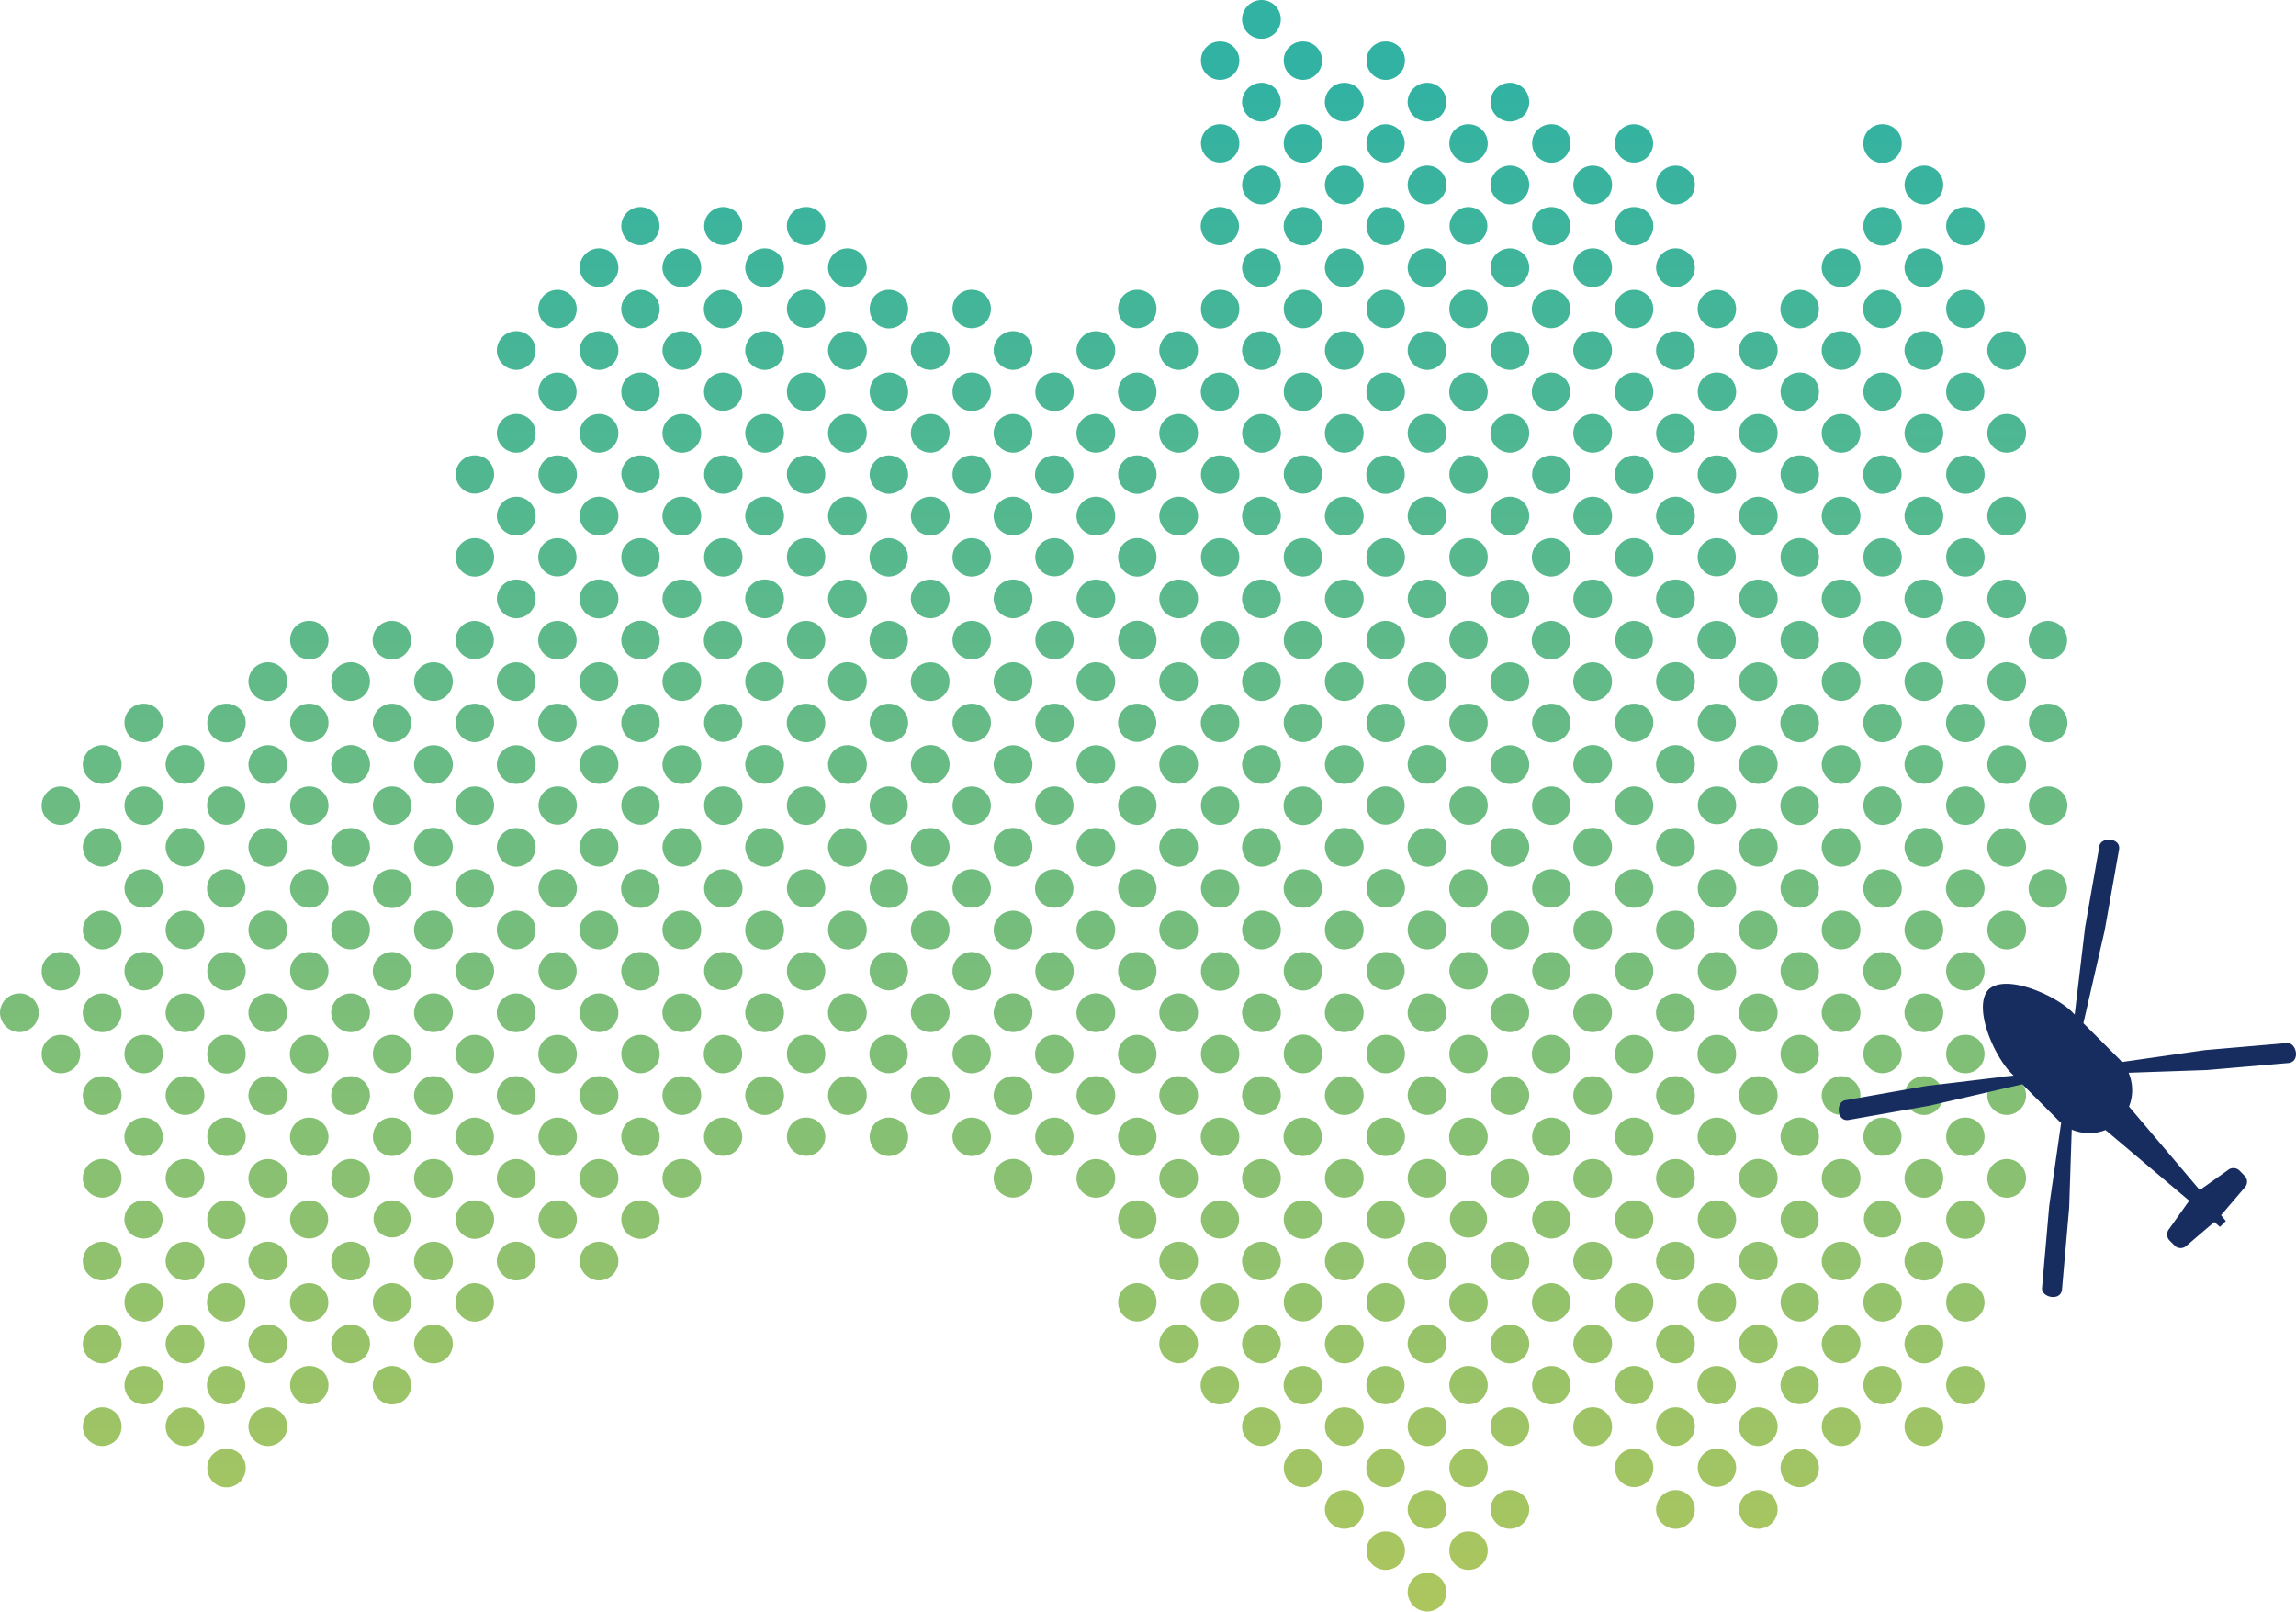 <svg xmlns="http://www.w3.org/2000/svg" xmlns:xlink="http://www.w3.org/1999/xlink" width="549.416" height="385.596" viewBox="0 0 549.416 385.596"><defs><linearGradient id="a" y1="0.053" x2="0.002" y2="1" gradientUnits="objectBoundingBox"><stop offset="0" stop-color="#31b2a3"/><stop offset="1" stop-color="#adc65d"/></linearGradient><clipPath id="b"><path d="M341.463,376.327a4.663,4.663,0,0,0-4.62,4.7,4.723,4.723,0,0,0,4.584,4.567h.088a4.661,4.661,0,0,0,4.6-4.633,4.594,4.594,0,0,0-4.621-4.637h-.036M327,370.921a4.594,4.594,0,0,0,9.185.242,4.537,4.537,0,0,0-4.574-4.732h-.023a4.529,4.529,0,0,0-4.588,4.49m19.815.117a4.593,4.593,0,0,0,9.186.008,4.534,4.534,0,0,0-4.492-4.616l-.112,0a4.53,4.53,0,0,0-4.582,4.61m9.841-9.916a4.714,4.714,0,0,0,4.689,4.667,4.663,4.663,0,0,0,4.586-4.535,4.594,4.594,0,0,0-4.555-4.735h-.057a4.663,4.663,0,0,0-4.663,4.6m-15.167-4.6a4.663,4.663,0,0,0-4.649,4.675,4.723,4.723,0,0,0,4.556,4.594,4.662,4.662,0,0,0,4.721-4.6,4.6,4.6,0,0,0-4.623-4.666h-.005m59.447,0a4.665,4.665,0,0,0-4.652,4.671,4.716,4.716,0,0,0,4.757,4.6,4.663,4.663,0,0,0,4.519-4.6,4.592,4.592,0,0,0-4.619-4.668h-.005m19.806,0A4.662,4.662,0,0,0,416.1,361.2a4.723,4.723,0,0,0,4.56,4.59,4.661,4.661,0,0,0,4.717-4.607,4.6,4.6,0,0,0-4.623-4.662h-.009m-99.12,0a4.666,4.666,0,0,0-4.594,4.729,4.721,4.721,0,0,0,4.61,4.541,4.659,4.659,0,0,0,4.665-4.661,4.589,4.589,0,0,0-4.621-4.609h-.06m-14.435-5.182a4.595,4.595,0,0,0,9.188-.2,4.595,4.595,0,1,0-9.188.2m39.629,0a4.594,4.594,0,0,0,9.187-.2,4.594,4.594,0,1,0-9.187.2m83.839-4.71a4.6,4.6,0,1,0,.006,0h-.006m-24.4,4.7a4.594,4.594,0,0,0,9.185-.187,4.533,4.533,0,0,0-4.587-4.517h-.013a4.528,4.528,0,0,0-4.585,4.7m-74.766-4.7a4.606,4.606,0,1,0,.105,0H331.5m54.949,4.522a4.594,4.594,0,1,0,4.779-4.519c-.068,0-.135,0-.2,0a4.532,4.532,0,0,0-4.577,4.524m-336.84.141a4.593,4.593,0,1,0,9.185-.107,4.534,4.534,0,0,0-4.546-4.558h-.054a4.526,4.526,0,0,0-4.584,4.665m311.7-14.574a4.663,4.663,0,0,0-4.65,4.674,4.715,4.715,0,0,0,4.761,4.593,4.66,4.66,0,0,0,4.515-4.6,4.59,4.59,0,0,0-4.617-4.664h-.009m74.608,4.625a4.714,4.714,0,0,0,4.711,4.644,4.663,4.663,0,0,0,4.564-4.556,4.594,4.594,0,0,0-4.577-4.713h-.036a4.664,4.664,0,0,0-4.662,4.626m-118.885-.06a4.715,4.715,0,0,0,4.651,4.705,4.666,4.666,0,0,0,4.623-4.5,4.593,4.593,0,0,0-4.517-4.773H321.7a4.666,4.666,0,0,0-4.666,4.566m19.813.053a4.716,4.716,0,0,0,4.7,4.651,4.663,4.663,0,0,0,4.573-4.548,4.6,4.6,0,0,0-4.571-4.721h-.04a4.665,4.665,0,0,0-4.665,4.619m-277.4,0a4.715,4.715,0,0,0,4.7,4.651,4.663,4.663,0,0,0,4.573-4.548,4.6,4.6,0,0,0-4.571-4.721h-.042a4.664,4.664,0,0,0-4.663,4.619m-19.814,0a4.713,4.713,0,0,0,4.7,4.652,4.661,4.661,0,0,0,4.572-4.548,4.593,4.593,0,0,0-4.568-4.721h-.044a4.663,4.663,0,0,0-4.663,4.617m416.1,0a4.715,4.715,0,0,0,4.7,4.656A4.661,4.661,0,0,0,465,341.441a4.6,4.6,0,0,0-4.565-4.727h-.047a4.665,4.665,0,0,0-4.663,4.613m-59.442,0a4.713,4.713,0,0,0,4.7,4.658,4.662,4.662,0,0,0,4.577-4.542A4.594,4.594,0,0,0,401,336.714h-.048a4.664,4.664,0,0,0-4.663,4.612m24.446-4.612a4.663,4.663,0,0,0-4.633,4.693,4.722,4.722,0,0,0,4.573,4.577,4.66,4.66,0,0,0,4.7-4.62,4.6,4.6,0,0,0-4.621-4.649h-.023m-396.3,0a4.664,4.664,0,0,0-4.614,4.709,4.722,4.722,0,0,0,4.59,4.561,4.659,4.659,0,0,0,4.686-4.639,4.6,4.6,0,0,0-4.621-4.632h-.041m277.376,0a4.666,4.666,0,0,0-4.59,4.734,4.723,4.723,0,0,0,4.613,4.537,4.661,4.661,0,0,0,4.662-4.663,4.6,4.6,0,0,0-4.623-4.609h-.063m74.671,4.388a4.642,4.642,0,0,0,9.267.564,4.62,4.62,0,0,0-4.335-4.949c-.086,0-.172-.007-.258-.007a4.674,4.674,0,0,0-4.674,4.392M430.6,326.819a4.576,4.576,0,1,0,.07,0h-.07m-83.783,4.5a4.594,4.594,0,1,0,4.594-4.5H351.4a4.527,4.527,0,0,0-4.588,4.5m39.628,0a4.594,4.594,0,1,0,4.595-4.5h-.005a4.528,4.528,0,0,0-4.589,4.5m-74.689-4.5a4.61,4.61,0,1,0,.023,0h-.023m-217.967,0a4.611,4.611,0,1,0,.034,0h-.034m-24.371,4.672a4.593,4.593,0,0,0,9.186-.122,4.532,4.532,0,0,0-4.557-4.55H74a4.531,4.531,0,0,0-4.584,4.673m376.471-.213a4.594,4.594,0,1,0,4.64-4.46h-.056a4.53,4.53,0,0,0-4.584,4.461m-416.1.2a4.593,4.593,0,0,0,9.186-.089,4.533,4.533,0,0,0-4.541-4.567h-.061a4.528,4.528,0,0,0-4.584,4.658m336.843,0a4.593,4.593,0,1,0,9.186-.088,4.533,4.533,0,0,0-4.538-4.567h-.065a4.525,4.525,0,0,0-4.583,4.656m-74.82-4.654a4.6,4.6,0,1,0,.162,0l-.162,0m118.883,0a4.6,4.6,0,1,0,.165,0l-.165,0m-79.249,0a4.575,4.575,0,1,0,.156,0c-.051,0-.1,0-.156,0m-277.429,0a4.6,4.6,0,1,0,.188,0c-.062,0-.124,0-.188,0m411.685,4.6a4.593,4.593,0,1,0,9.186.023,4.533,4.533,0,0,0-4.484-4.623l-.121,0a4.531,4.531,0,0,0-4.581,4.6M79.259,321.481a4.713,4.713,0,0,0,4.659,4.7,4.665,4.665,0,0,0,4.615-4.505,4.591,4.591,0,0,0-4.525-4.763h-.083a4.663,4.663,0,0,0-4.665,4.574m356.656,0a4.715,4.715,0,0,0,4.659,4.7,4.664,4.664,0,0,0,4.616-4.5,4.591,4.591,0,0,0-4.525-4.764h-.083a4.665,4.665,0,0,0-4.667,4.573m-59.444.066a4.715,4.715,0,0,0,4.724,4.629,4.662,4.662,0,0,0,4.553-4.566,4.6,4.6,0,0,0-4.592-4.7h-.029a4.664,4.664,0,0,0-4.656,4.639m39.63-.067a4.714,4.714,0,0,0,4.656,4.7,4.664,4.664,0,0,0,4.618-4.5,4.6,4.6,0,0,0-4.524-4.767h-.09a4.663,4.663,0,0,0-4.66,4.572m-19.815.046a4.713,4.713,0,0,0,4.705,4.651,4.662,4.662,0,0,0,4.57-4.549,4.594,4.594,0,0,0-4.57-4.719h-.042a4.663,4.663,0,0,0-4.662,4.618m-74.608-4.619a4.664,4.664,0,0,0-4.65,4.674,4.715,4.715,0,0,0,4.759,4.595,4.662,4.662,0,0,0,4.517-4.6,4.592,4.592,0,0,0-4.62-4.665h-.006m-297.223,0a4.662,4.662,0,0,0-4.641,4.682,4.721,4.721,0,0,0,4.564,4.586,4.66,4.66,0,0,0,4.713-4.61,4.6,4.6,0,0,0-4.624-4.658h-.012m336.834,0a4.663,4.663,0,0,0-4.632,4.691,4.716,4.716,0,0,0,4.776,4.577,4.662,4.662,0,0,0,4.5-4.621,4.59,4.59,0,0,0-4.621-4.647h-.023m-317.034,0a4.664,4.664,0,0,0-4.626,4.7,4.715,4.715,0,0,0,4.784,4.57,4.661,4.661,0,0,0,4.492-4.626,4.59,4.59,0,0,0-4.621-4.641h-.029m59.435,0a4.664,4.664,0,0,0-4.619,4.705,4.721,4.721,0,0,0,4.585,4.564,4.658,4.658,0,0,0,4.691-4.633,4.6,4.6,0,0,0-4.625-4.636h-.033m198.142,0a4.663,4.663,0,0,0-4.619,4.706,4.722,4.722,0,0,0,4.585,4.563,4.658,4.658,0,0,0,4.691-4.633,4.6,4.6,0,0,0-4.625-4.636h-.033m158.488,0a4.665,4.665,0,0,0-4.592,4.731,4.72,4.72,0,0,0,4.61,4.539A4.659,4.659,0,0,0,465,321.518a4.594,4.594,0,0,0-4.626-4.612h-.057m-118.887,0a4.665,4.665,0,0,0-4.591,4.731,4.721,4.721,0,0,0,4.611,4.539,4.659,4.659,0,0,0,4.665-4.659,4.6,4.6,0,0,0-4.626-4.611h-.058m-59.462,0a4.667,4.667,0,0,0-4.57,4.752,4.723,4.723,0,0,0,4.632,4.519,4.661,4.661,0,0,0,4.642-4.683,4.593,4.593,0,0,0-4.625-4.588h-.079M59.448,321.295a4.643,4.643,0,0,0,9.268.565,4.621,4.621,0,0,0-4.335-4.95c-.089-.005-.177-.008-.264-.008a4.68,4.68,0,0,0-4.668,4.393m34.3-14.282a4.583,4.583,0,1,0,.077,0h-.077M327,311.518a4.595,4.595,0,1,0,4.593-4.507h-.005A4.528,4.528,0,0,0,327,311.518m79.257,0a4.594,4.594,0,0,0,9.186.21,4.536,4.536,0,0,0-4.591-4.715h-.006a4.529,4.529,0,0,0-4.588,4.505m59.442,0a4.594,4.594,0,1,0,4.595-4.5h-.005a4.529,4.529,0,0,0-4.589,4.5m-391.777-4.5a4.6,4.6,0,1,0,.092,0h-.092m39.628,0a4.6,4.6,0,1,0,.092,0h-.092m237.818,0a4.613,4.613,0,1,0,.039,0h-.039m19.761,0a4.6,4.6,0,1,0,.1,0h-.1m15.317,4.3a4.6,4.6,0,1,0,4.793-4.3c-.072,0-.145-.005-.216-.005a4.537,4.537,0,0,0-4.577,4.3m-356.659.376a4.593,4.593,0,0,0,9.186-.132,4.533,4.533,0,0,0-4.562-4.546h-.039a4.532,4.532,0,0,0-4.585,4.678m396.285,0a4.594,4.594,0,0,0,9.187-.132,4.535,4.535,0,0,0-4.563-4.546h-.038a4.532,4.532,0,0,0-4.585,4.678m-158.514,0a4.594,4.594,0,0,0,9.187-.123,4.534,4.534,0,0,0-4.558-4.55h-.044a4.531,4.531,0,0,0-4.584,4.673m39.628-.01a4.594,4.594,0,0,0,9.187-.1,4.535,4.535,0,0,0-4.548-4.561h-.055a4.528,4.528,0,0,0-4.584,4.663m138.7-.219a4.594,4.594,0,1,0,4.654-4.444h-.069a4.53,4.53,0,0,0-4.585,4.444M54.045,307.012a4.6,4.6,0,1,0,.159,0l-.159,0m237.77,0a4.6,4.6,0,1,0,.159,0l-.159,0M59.444,301.718a4.716,4.716,0,0,0,4.7,4.651,4.664,4.664,0,0,0,4.573-4.548,4.6,4.6,0,0,0-4.571-4.721h-.042a4.664,4.664,0,0,0-4.663,4.618M317.03,301.7a4.714,4.714,0,0,0,4.686,4.669,4.663,4.663,0,0,0,4.588-4.532,4.6,4.6,0,0,0-4.553-4.737h-.057a4.664,4.664,0,0,0-4.665,4.6m-297.214-.022a4.715,4.715,0,0,0,4.662,4.692,4.665,4.665,0,0,0,4.612-4.509,4.6,4.6,0,0,0-4.53-4.761h-.079a4.664,4.664,0,0,0-4.666,4.578m356.655.08a4.722,4.722,0,0,0,4.541,4.609,4.662,4.662,0,0,0,4.736-4.587,4.6,4.6,0,0,0-4.612-4.682h-.005a4.664,4.664,0,0,0-4.66,4.659m44.281-4.659a4.664,4.664,0,0,0-4.653,4.672,4.716,4.716,0,0,0,4.756,4.6,4.661,4.661,0,0,0,4.521-4.6,4.6,4.6,0,0,0-4.619-4.669h-.005m-118.889,0a4.663,4.663,0,0,0-4.65,4.675,4.718,4.718,0,0,0,4.76,4.594,4.661,4.661,0,0,0,4.517-4.6,4.6,4.6,0,0,0-4.62-4.666h-.008m94.423,4.573a4.717,4.717,0,0,0,4.658,4.7,4.665,4.665,0,0,0,4.616-4.5,4.593,4.593,0,0,0-4.524-4.766h-.083a4.666,4.666,0,0,0-4.667,4.573m59.442.065a4.715,4.715,0,0,0,4.722,4.632A4.66,4.66,0,0,0,465,301.8a4.594,4.594,0,0,0-4.589-4.7h-.026a4.664,4.664,0,0,0-4.661,4.637M123.512,297.1a4.665,4.665,0,0,0-4.626,4.7,4.715,4.715,0,0,0,4.784,4.57,4.661,4.661,0,0,0,4.492-4.626,4.591,4.591,0,0,0-4.62-4.641h-.03m-19.819,0a4.664,4.664,0,0,0-4.621,4.7,4.722,4.722,0,0,0,4.584,4.567,4.659,4.659,0,0,0,4.692-4.633,4.594,4.594,0,0,0-4.62-4.637h-.035m-64.062,4.566a4.716,4.716,0,0,0,4.651,4.705,4.665,4.665,0,0,0,4.623-4.5,4.593,4.593,0,0,0-4.516-4.773H44.3a4.665,4.665,0,0,0-4.668,4.566M361.272,297.1a4.663,4.663,0,0,0-4.614,4.709,4.714,4.714,0,0,0,4.795,4.559,4.66,4.66,0,0,0,4.48-4.638,4.589,4.589,0,0,0-4.62-4.63h-.04M79.259,301.664a4.716,4.716,0,0,0,4.65,4.707,4.665,4.665,0,0,0,4.623-4.5,4.593,4.593,0,0,0-4.514-4.774h-.091a4.666,4.666,0,0,0-4.668,4.564m262.19-4.564a4.665,4.665,0,0,0-4.605,4.717,4.721,4.721,0,0,0,4.6,4.553,4.658,4.658,0,0,0,4.678-4.647A4.593,4.593,0,0,0,341.5,297.1h-.049m99.058,0a4.667,4.667,0,0,0-4.591,4.732,4.722,4.722,0,0,0,4.612,4.539,4.66,4.66,0,0,0,4.662-4.663,4.59,4.59,0,0,0-4.622-4.608h-.061m-297.235,0a4.667,4.667,0,0,0-4.57,4.752,4.722,4.722,0,0,0,4.631,4.52,4.661,4.661,0,0,0,4.644-4.682,4.594,4.594,0,0,0-4.624-4.589h-.08m138.684,0a4.669,4.669,0,0,0-4.554,4.768,4.724,4.724,0,0,0,4.648,4.5,4.66,4.66,0,0,0,4.625-4.7,4.59,4.59,0,0,0-4.624-4.572h-.095M93.8,287.205a4.439,4.439,0,1,0,.02,0H93.8m356.655,0a4.455,4.455,0,1,0,.023,0h-.023m-99.072,0a4.457,4.457,0,1,0,.023,0h-.023m79.229,0a4.554,4.554,0,1,0,.054,0h-.054m-138.707,0a4.566,4.566,0,1,0,.063,0h-.063m74.724,4.51a4.594,4.594,0,0,0,9.185.2,4.594,4.594,0,1,0-9.185-.2m-257.585.191a4.594,4.594,0,0,0,9.187-.18,4.534,4.534,0,0,0-4.587-4.521h-.012a4.533,4.533,0,0,0-4.588,4.7m198.142-.015a4.594,4.594,0,0,0,9.187-.15A4.533,4.533,0,0,0,311.8,287.2h-.028a4.534,4.534,0,0,0-4.587,4.687m-233.27-4.686a4.561,4.561,0,1,0,.1,0l-.1,0m54.942,4.46A4.594,4.594,0,1,0,133.5,287.2h-.054a4.53,4.53,0,0,0-4.584,4.462m-94.575-4.46a4.568,4.568,0,1,0,.1,0l-.1,0M465.7,291.865a4.593,4.593,0,0,0,9.186-.1,4.532,4.532,0,0,0-4.545-4.563h-.058a4.528,4.528,0,0,0-4.584,4.661m-416.1-.017a4.593,4.593,0,1,0,9.185-.064,4.533,4.533,0,0,0-4.525-4.579h-.077a4.524,4.524,0,0,0-4.583,4.644m356.656-.206a4.594,4.594,0,1,0,4.663-4.437h-.078a4.531,4.531,0,0,0-4.585,4.437M327,291.626a4.594,4.594,0,1,0,4.677-4.422h-.093A4.532,4.532,0,0,0,327,291.626m59.441.187a4.593,4.593,0,0,0,9.186.007,4.533,4.533,0,0,0-4.492-4.616l-.112,0a4.53,4.53,0,0,0-4.582,4.61m-118.886-.007a4.593,4.593,0,0,0,9.186.021,4.533,4.533,0,0,0-4.485-4.623c-.04,0-.08,0-.12,0a4.531,4.531,0,0,0-4.581,4.6m-118.886-.015a4.593,4.593,0,0,0,9.186.051,4.534,4.534,0,0,0-4.469-4.637l-.135,0a4.533,4.533,0,0,0-4.581,4.589M435.915,281.9a4.715,4.715,0,0,0,4.7,4.658,4.664,4.664,0,0,0,4.577-4.542,4.594,4.594,0,0,0-4.563-4.726h-.049a4.664,4.664,0,0,0-4.663,4.611m-396.284-.028a4.713,4.713,0,0,0,4.668,4.686,4.663,4.663,0,0,0,4.605-4.514,4.592,4.592,0,0,0-4.535-4.754H44.3a4.664,4.664,0,0,0-4.665,4.583m277.4-.007a4.716,4.716,0,0,0,4.662,4.694,4.664,4.664,0,0,0,4.612-4.508,4.592,4.592,0,0,0-4.528-4.761H321.7a4.665,4.665,0,0,0-4.667,4.576m39.628,0a4.716,4.716,0,0,0,4.662,4.694,4.664,4.664,0,0,0,4.612-4.508,4.592,4.592,0,0,0-4.528-4.761h-.079a4.665,4.665,0,0,0-4.667,4.576m19.813.082a4.715,4.715,0,0,0,4.742,4.61,4.661,4.661,0,0,0,4.535-4.585,4.6,4.6,0,0,0-4.611-4.682h-.012a4.663,4.663,0,0,0-4.654,4.658M83.9,277.293a4.662,4.662,0,0,0-4.64,4.682,4.715,4.715,0,0,0,4.769,4.584,4.659,4.659,0,0,0,4.507-4.612,4.59,4.59,0,0,0-4.619-4.655H83.9m79.25,0a4.661,4.661,0,0,0-4.634,4.689,4.715,4.715,0,0,0,4.775,4.578,4.66,4.66,0,0,0,4.5-4.618,4.589,4.589,0,0,0-4.619-4.649h-.023M138.7,281.932a4.715,4.715,0,0,0,4.724,4.63A4.662,4.662,0,0,0,147.977,282a4.6,4.6,0,0,0-4.592-4.7h-.028a4.664,4.664,0,0,0-4.657,4.639m-39.628,0a4.715,4.715,0,0,0,4.721,4.631A4.661,4.661,0,0,0,108.348,282a4.6,4.6,0,0,0-4.59-4.7h-.03a4.664,4.664,0,0,0-4.657,4.637m198.143-.063a4.716,4.716,0,0,0,4.658,4.7,4.664,4.664,0,0,0,4.616-4.5,4.6,4.6,0,0,0-4.526-4.765h-.087a4.664,4.664,0,0,0-4.661,4.574m-39.629.054a4.713,4.713,0,0,0,4.713,4.64,4.661,4.661,0,0,0,4.563-4.556,4.6,4.6,0,0,0-4.581-4.712h-.037a4.664,4.664,0,0,0-4.658,4.629m138.7-.064a4.715,4.715,0,0,0,4.651,4.705,4.665,4.665,0,0,0,4.623-4.5,4.592,4.592,0,0,0-4.516-4.772h-.089a4.666,4.666,0,0,0-4.669,4.565m79.257.054a4.714,4.714,0,0,0,4.706,4.65,4.662,4.662,0,0,0,4.57-4.549,4.6,4.6,0,0,0-4.571-4.719h-.041a4.663,4.663,0,0,0-4.663,4.619m-416.1,0a4.715,4.715,0,0,0,4.7,4.651,4.663,4.663,0,0,0,4.573-4.548,4.6,4.6,0,0,0-4.572-4.721H64.1a4.664,4.664,0,0,0-4.659,4.619m64.074-4.619a4.665,4.665,0,0,0-4.631,4.693,4.715,4.715,0,0,0,4.778,4.575,4.66,4.66,0,0,0,4.5-4.621,4.589,4.589,0,0,0-4.62-4.647h-.024m158.514,0a4.664,4.664,0,0,0-4.631,4.693,4.714,4.714,0,0,0,4.777,4.575,4.66,4.66,0,0,0,4.5-4.621,4.589,4.589,0,0,0-4.62-4.647h-.024m178.31,0a4.664,4.664,0,0,0-4.613,4.71,4.723,4.723,0,0,0,4.591,4.56A4.657,4.657,0,0,0,465,281.925a4.6,4.6,0,0,0-4.626-4.632h-.037m-435.972,0a4.668,4.668,0,0,0-4.553,4.768,4.723,4.723,0,0,0,4.647,4.5,4.661,4.661,0,0,0,4.627-4.7,4.6,4.6,0,0,0-4.629-4.574H24.37m317.028,0a4.668,4.668,0,0,0-4.553,4.768,4.723,4.723,0,0,0,4.647,4.5,4.661,4.661,0,0,0,4.627-4.7,4.6,4.6,0,0,0-4.629-4.574H341.4m-99.069,0a4.669,4.669,0,0,0-4.556,4.766,4.721,4.721,0,0,0,4.647,4.5,4.661,4.661,0,0,0,4.626-4.7,4.59,4.59,0,0,0-4.624-4.573h-.093m178.371,0a4.666,4.666,0,0,0-4.6,4.723,4.722,4.722,0,0,0,4.6,4.547,4.66,4.66,0,0,0,4.674-4.651,4.6,4.6,0,0,0-4.626-4.619H420.7M34.354,267.4a4.607,4.607,0,1,0,.027,0h-.027m39.628,0a4.608,4.608,0,1,0,.027,0h-.027m217.934,0a4.619,4.619,0,1,0,.052,0h-.052m59.441,0a4.619,4.619,0,1,0,.054,0h-.054m99.063,0a4.567,4.567,0,1,0,.064,0h-.064m-336.858,0a4.586,4.586,0,1,0,.082,0h-.082m138.7,0a4.59,4.59,0,1,0,.083,0h-.083m-19.746,0a4.6,4.6,0,1,0,.008,0h-.008m39.628,0a4.6,4.6,0,1,0,.008,0h-.008m-138.7,0a4.6,4.6,0,1,0,.012,0h-.012m198.141,0a4.6,4.6,0,1,0,.015,0h-.015M465.7,272.087a4.594,4.594,0,0,0,9.187-.154,4.533,4.533,0,0,0-4.574-4.535h-.026a4.534,4.534,0,0,0-4.586,4.689M410.766,267.4a4.594,4.594,0,1,0,.09,0h-.09M89.232,271.873a4.594,4.594,0,1,0,4.624-4.475h-.039a4.526,4.526,0,0,0-4.585,4.475M311.685,267.4a4.6,4.6,0,1,0,.1,0h-.1m-138.708,0a4.577,4.577,0,1,0,.109,0l-.109,0m15.326,4.659a4.594,4.594,0,0,0,9.187-.1,4.535,4.535,0,0,0-4.545-4.563h-.056a4.529,4.529,0,0,0-4.586,4.661m237.772-.016a4.593,4.593,0,0,0,9.186-.065,4.534,4.534,0,0,0-4.528-4.58h-.074a4.525,4.525,0,0,0-4.584,4.645m-376.47-.2a4.594,4.594,0,1,0,4.658-4.442h-.072a4.531,4.531,0,0,0-4.585,4.443m158.514.2a4.593,4.593,0,1,0,9.186-.065,4.534,4.534,0,0,0-4.525-4.578H212.7a4.525,4.525,0,0,0-4.584,4.644m-59.444,0a4.593,4.593,0,0,0,9.186-.057,4.533,4.533,0,0,0-4.525-4.584h-.076a4.525,4.525,0,0,0-4.585,4.641m237.772-.247a4.6,4.6,0,1,0,4.7-4.393l-.121,0a4.537,4.537,0,0,0-4.582,4.395m-19.815.2a4.593,4.593,0,1,0,9.186.044,4.535,4.535,0,0,0-4.47-4.633l-.135,0a4.533,4.533,0,0,0-4.581,4.591m-49.6-9.907a4.714,4.714,0,0,0,4.678,4.678,4.662,4.662,0,0,0,4.6-4.523,4.592,4.592,0,0,0-4.543-4.746h-.066a4.664,4.664,0,0,0-4.665,4.591m-138.7-.014a4.714,4.714,0,0,0,4.661,4.692,4.663,4.663,0,0,0,4.612-4.508,4.6,4.6,0,0,0-4.529-4.761h-.08a4.664,4.664,0,0,0-4.665,4.578m277.4,0a4.715,4.715,0,0,0,4.661,4.692A4.665,4.665,0,0,0,465,262.249a4.6,4.6,0,0,0-4.53-4.761h-.079a4.665,4.665,0,0,0-4.665,4.578m-317.029.081a4.723,4.723,0,0,0,4.54,4.609,4.664,4.664,0,0,0,4.737-4.588,4.6,4.6,0,0,0-4.612-4.681h-.006a4.663,4.663,0,0,0-4.658,4.659m158.514,0a4.716,4.716,0,0,0,4.742,4.611,4.663,4.663,0,0,0,4.535-4.586,4.6,4.6,0,0,0-4.611-4.682h-.008a4.664,4.664,0,0,0-4.658,4.658m-277.4,0a4.717,4.717,0,0,0,4.739,4.615,4.661,4.661,0,0,0,4.538-4.582,4.6,4.6,0,0,0-4.606-4.686h-.011a4.665,4.665,0,0,0-4.66,4.654m39.628,0a4.716,4.716,0,0,0,4.738,4.616,4.662,4.662,0,0,0,4.54-4.581,4.6,4.6,0,0,0-4.605-4.688H64.1a4.664,4.664,0,0,0-4.66,4.652m376.472-.012a4.714,4.714,0,0,0,4.726,4.628,4.663,4.663,0,0,0,4.549-4.57,4.593,4.593,0,0,0-4.592-4.7h-.023a4.665,4.665,0,0,0-4.66,4.64m-277.4-.005a4.715,4.715,0,0,0,4.721,4.633,4.663,4.663,0,0,0,4.555-4.565,4.594,4.594,0,0,0-4.588-4.7h-.028a4.665,4.665,0,0,0-4.661,4.635m257.586-.068a4.717,4.717,0,0,0,4.651,4.7,4.666,4.666,0,0,0,4.623-4.5,4.6,4.6,0,0,0-4.517-4.773h-.09a4.664,4.664,0,0,0-4.666,4.567m-39.629.053a4.715,4.715,0,0,0,4.7,4.65,4.662,4.662,0,0,0,4.572-4.549,4.6,4.6,0,0,0-4.572-4.721h-.04a4.663,4.663,0,0,0-4.663,4.619m-297.214-.012a4.714,4.714,0,0,0,4.693,4.661,4.663,4.663,0,0,0,4.582-4.539,4.6,4.6,0,0,0-4.56-4.731h-.051a4.665,4.665,0,0,0-4.665,4.608m39.629,0a4.713,4.713,0,0,0,4.693,4.661,4.663,4.663,0,0,0,4.582-4.539,4.6,4.6,0,0,0-4.56-4.731h-.051a4.664,4.664,0,0,0-4.664,4.608m237.771,0a4.714,4.714,0,0,0,4.693,4.661,4.664,4.664,0,0,0,4.582-4.539,4.593,4.593,0,0,0-4.56-4.731h-.051a4.664,4.664,0,0,0-4.665,4.608M39.63,262.087a4.714,4.714,0,0,0,4.686,4.668,4.661,4.661,0,0,0,4.588-4.532,4.594,4.594,0,0,0-4.553-4.738H44.3a4.665,4.665,0,0,0-4.665,4.6m356.656,0a4.715,4.715,0,0,0,4.686,4.67,4.663,4.663,0,0,0,4.588-4.532,4.594,4.594,0,0,0-4.553-4.738h-.058a4.665,4.665,0,0,0-4.665,4.6m-59.443-.007a4.716,4.716,0,0,0,4.678,4.677,4.663,4.663,0,0,0,4.6-4.523,4.6,4.6,0,0,0-4.546-4.747h-.065a4.664,4.664,0,0,0-4.665,4.593m-74.679-4.593a4.667,4.667,0,0,0-4.577,4.745,4.722,4.722,0,0,0,4.625,4.526,4.66,4.66,0,0,0,4.65-4.675,4.592,4.592,0,0,0-4.623-4.6h-.075m-39.633,0a4.667,4.667,0,0,0-4.573,4.75,4.722,4.722,0,0,0,4.63,4.521,4.661,4.661,0,0,0,4.644-4.681,4.594,4.594,0,0,0-4.622-4.591h-.08m-118.888,0a4.667,4.667,0,0,0-4.57,4.753,4.722,4.722,0,0,0,4.633,4.518,4.661,4.661,0,0,0,4.642-4.684,4.594,4.594,0,0,0-4.624-4.588h-.081M277.4,262.022a4.717,4.717,0,0,0,4.62,4.735,4.668,4.668,0,0,0,4.653-4.468,4.594,4.594,0,0,0-4.486-4.8l-.117,0a4.666,4.666,0,0,0-4.671,4.536m-74.633-4.536a4.664,4.664,0,0,0-4.624,4.7,4.714,4.714,0,0,0,4.784,4.569,4.66,4.66,0,0,0,4.492-4.627,4.59,4.59,0,0,0-4.621-4.64h-.03m39.567,0a4.668,4.668,0,0,0-4.561,4.76,4.723,4.723,0,0,0,4.641,4.511,4.661,4.661,0,0,0,4.632-4.693,4.59,4.59,0,0,0-4.624-4.579h-.088m237.833,0a4.665,4.665,0,0,0-4.625,4.7,4.714,4.714,0,0,0,4.784,4.569,4.659,4.659,0,0,0,4.491-4.627,4.589,4.589,0,0,0-4.62-4.64h-.03m-69.38-9.894a4.625,4.625,0,1,0,.066,0h-.066m-336.846,0a4.625,4.625,0,1,0,.071,0h-.071M307.189,252.3a4.594,4.594,0,0,0,9.187-.2,4.595,4.595,0,1,0-9.187.2m79.257,0a4.594,4.594,0,0,0,9.187-.2,4.594,4.594,0,1,0-9.187.2m-237.772-.206a4.594,4.594,0,1,0,4.594-4.5h-.005a4.529,4.529,0,0,0-4.588,4.5m39.63.2a4.594,4.594,0,0,0,9.187-.181,4.536,4.536,0,0,0-4.588-4.521h-.013a4.531,4.531,0,0,0-4.586,4.7m83.822-4.7a4.607,4.607,0,1,0,.026,0h-.026m59.384,0A4.526,4.526,0,0,0,327,252.185a4.593,4.593,0,0,0,9.186.034,4.534,4.534,0,0,0-4.59-4.628h-.09m-198.105,0a4.618,4.618,0,1,0,.049,0H133.4m-118.93,0a4.6,4.6,0,0,0,.182,9.2,4.6,4.6,0,0,0-.082-9.2h-.1m237.765,0a4.606,4.606,0,1,0,.105,0h-.105m118.886,0a4.606,4.606,0,1,0,.1,0h-.1m-19.786,0a4.535,4.535,0,0,0-4.521,4.779,4.594,4.594,0,1,0,4.594-4.779h-.072m94.549,4.49a4.594,4.594,0,1,0,4.61-4.49h-.023a4.529,4.529,0,0,0-4.587,4.491m-416.1.2a4.594,4.594,0,0,0,9.187-.154,4.534,4.534,0,0,0-4.574-4.535h-.025a4.534,4.534,0,0,0-4.588,4.689m19.815-.033a4.593,4.593,0,1,0,9.185-.088,4.533,4.533,0,0,0-4.536-4.567h-.065a4.524,4.524,0,0,0-4.584,4.656m237.77-.209a4.594,4.594,0,1,0,4.654-4.446h-.069a4.532,4.532,0,0,0-4.585,4.447m-114.448-4.444a4.6,4.6,0,1,0,.163,0l-.163,0M465.7,252.23a4.593,4.593,0,0,0,9.186-.054,4.534,4.534,0,0,0-4.524-4.584h-.079a4.525,4.525,0,0,0-4.583,4.64m-39.629,0a4.593,4.593,0,0,0,9.187-.047,4.534,4.534,0,0,0-4.52-4.588h-.082a4.527,4.527,0,0,0-4.584,4.636M212.56,247.592a4.6,4.6,0,1,0,.156,0l-.156,0m-123.328,4.53a4.593,4.593,0,1,0,4.774-4.528c-.065,0-.131,0-.2,0a4.533,4.533,0,0,0-4.578,4.532m138.7.026a4.593,4.593,0,1,0,9.186.109,4.532,4.532,0,0,0-4.44-4.665l-.166,0a4.534,4.534,0,0,0-4.58,4.559m-118.883-.165a4.6,4.6,0,1,0,4.7-4.392c-.04,0-.082,0-.122,0a4.535,4.535,0,0,0-4.581,4.394m108.911-9.725a4.714,4.714,0,0,0,4.661,4.692,4.664,4.664,0,0,0,4.613-4.507,4.6,4.6,0,0,0-4.53-4.761h-.085a4.662,4.662,0,0,0-4.66,4.577m-198.143.058a4.714,4.714,0,0,0,4.719,4.633,4.661,4.661,0,0,0,4.557-4.563,4.6,4.6,0,0,0-4.588-4.705h-.032a4.663,4.663,0,0,0-4.656,4.635m19.815-.01a4.714,4.714,0,0,0,4.711,4.644,4.662,4.662,0,0,0,4.564-4.556,4.593,4.593,0,0,0-4.577-4.712h-.036a4.663,4.663,0,0,0-4.662,4.625m19.815-.058a4.717,4.717,0,0,0,4.652,4.7,4.664,4.664,0,0,0,4.622-4.5,4.6,4.6,0,0,0-4.521-4.77l-.093,0a4.664,4.664,0,0,0-4.66,4.568m118.885.042a4.715,4.715,0,0,0,4.694,4.659,4.661,4.661,0,0,0,4.581-4.539,4.6,4.6,0,0,0-4.563-4.73h-.054a4.664,4.664,0,0,0-4.659,4.61m158.514,0a4.715,4.715,0,0,0,4.694,4.659,4.662,4.662,0,0,0,4.581-4.539,4.6,4.6,0,0,0-4.563-4.73H341.5a4.664,4.664,0,0,0-4.659,4.61m-39.628-.021a4.715,4.715,0,0,0,4.673,4.681,4.661,4.661,0,0,0,4.6-4.518,4.6,4.6,0,0,0-4.541-4.751h-.073a4.664,4.664,0,0,0-4.661,4.589m158.514,0a4.714,4.714,0,0,0,4.67,4.683,4.661,4.661,0,0,0,4.6-4.516,4.6,4.6,0,0,0-4.539-4.753h-.076a4.664,4.664,0,0,0-4.661,4.587m-336.844.074a4.716,4.716,0,0,0,4.748,4.607,4.66,4.66,0,0,0,4.529-4.59,4.592,4.592,0,0,0-4.614-4.678,4.666,4.666,0,0,0-4.663,4.661m297.214.01a4.722,4.722,0,0,0,4.552,4.6,4.661,4.661,0,0,0,4.725-4.6,4.6,4.6,0,0,0-4.624-4.67,4.663,4.663,0,0,0-4.653,4.671m-336.839-.216a4.715,4.715,0,0,0,4.538,4.813,4.663,4.663,0,0,0,4.736-4.587,4.593,4.593,0,0,0-4.61-4.681h-.007a4.665,4.665,0,0,0-4.657,4.455m79.257,0a4.715,4.715,0,0,0,4.538,4.813,4.662,4.662,0,0,0,4.736-4.587,4.592,4.592,0,0,0-4.61-4.681h-.007a4.665,4.665,0,0,0-4.657,4.455m202.79-4.455a4.664,4.664,0,0,0-4.65,4.673,4.715,4.715,0,0,0,4.76,4.595,4.661,4.661,0,0,0,4.516-4.6,4.591,4.591,0,0,0-4.62-4.665h-.006m-163.164,4.643a4.715,4.715,0,0,0,4.729,4.626,4.663,4.663,0,0,0,4.547-4.573,4.594,4.594,0,0,0-4.6-4.7h-.02a4.667,4.667,0,0,0-4.661,4.643m182.95-4.643a4.664,4.664,0,0,0-4.623,4.7,4.721,4.721,0,0,0,4.582,4.568,4.659,4.659,0,0,0,4.695-4.63,4.6,4.6,0,0,0-4.626-4.64h-.029m19.811,0a4.664,4.664,0,0,0-4.619,4.7,4.713,4.713,0,0,0,4.79,4.563,4.66,4.66,0,0,0,4.486-4.633,4.59,4.59,0,0,0-4.62-4.634h-.037m79.2,0a4.667,4.667,0,0,0-4.559,4.762,4.724,4.724,0,0,0,4.643,4.508,4.662,4.662,0,0,0,4.631-4.695,4.59,4.59,0,0,0-4.624-4.576H480.1m-158.46,0a4.663,4.663,0,0,0-4.614,4.709,4.714,4.714,0,0,0,4.794,4.558,4.659,4.659,0,0,0,4.48-4.637,4.589,4.589,0,0,0-4.62-4.63h-.04m-178.388,0a4.667,4.667,0,0,0-4.553,4.767,4.724,4.724,0,0,0,4.647,4.5,4.662,4.662,0,0,0,4.627-4.7,4.6,4.6,0,0,0-4.628-4.573h-.093m297.27,0a4.664,4.664,0,0,0-4.611,4.712,4.72,4.72,0,0,0,4.594,4.557,4.657,4.657,0,0,0,4.682-4.643,4.589,4.589,0,0,0-4.621-4.626h-.044m-158.518,0A4.663,4.663,0,0,0,277.4,242.4a4.72,4.72,0,0,0,4.6,4.554,4.658,4.658,0,0,0,4.677-4.647,4.588,4.588,0,0,0-4.621-4.623h-.047M4.6,237.68A4.672,4.672,0,0,0,0,242.229v.073c0,.035,0,.07,0,.106a4.72,4.72,0,0,0,4.609,4.542,4.658,4.658,0,0,0,4.665-4.66,4.591,4.591,0,0,0-4.621-4.611H4.6m99.066,0a4.666,4.666,0,0,0-4.589,4.734,4.721,4.721,0,0,0,4.613,4.536,4.66,4.66,0,0,0,4.662-4.662,4.6,4.6,0,0,0-4.626-4.609h-.06m158.5,0a4.666,4.666,0,0,0-4.577,4.744,4.722,4.722,0,0,0,4.624,4.527,4.66,4.66,0,0,0,4.651-4.675,4.6,4.6,0,0,0-4.627-4.6h-.07m-19.82,0a4.668,4.668,0,0,0-4.571,4.752,4.724,4.724,0,0,0,4.633,4.519,4.66,4.66,0,0,0,4.641-4.684,4.59,4.59,0,0,0-4.623-4.588h-.08m-29.712-9.894a4.588,4.588,0,1,0,.082,0h-.082m-59.386,0a4.605,4.605,0,1,0,.018,0h-.018m-59.446,0a4.61,4.61,0,1,0,.022,0H93.8m79.247,0a4.53,4.53,0,0,0-4.559,4.541,4.594,4.594,0,0,0,9.186.138,4.532,4.532,0,0,0-4.594-4.679h-.033m-138.752,0a4.535,4.535,0,0,0-4.506,4.795,4.595,4.595,0,1,0,4.6-4.8H34.3m297.249,0a4.554,4.554,0,1,0,.052,0h-.052m39.628,0a4.556,4.556,0,1,0,.052,0h-.052m-237.781,0a4.57,4.57,0,1,0,.063,0h-.063m213.425,4.678A4.594,4.594,0,0,0,356,232.33a4.533,4.533,0,0,0-4.563-4.546H351.4a4.532,4.532,0,0,0-4.585,4.679m-59.441,0a4.594,4.594,0,1,0,9.186-.138A4.534,4.534,0,0,0,292,227.784h-.04a4.527,4.527,0,0,0-4.584,4.679m-217.958-.016a4.593,4.593,0,0,0,9.186-.1,4.534,4.534,0,0,0-4.546-4.561H74a4.528,4.528,0,0,0-4.584,4.663m39.628,0a4.594,4.594,0,0,0,9.187-.1,4.534,4.534,0,0,0-4.548-4.561h-.054a4.528,4.528,0,0,0-4.584,4.662m317.028,0a4.593,4.593,0,0,0,9.186-.1,4.533,4.533,0,0,0-4.548-4.561h-.054a4.528,4.528,0,0,0-4.584,4.663m-39.629,0a4.594,4.594,0,0,0,9.187-.1,4.534,4.534,0,0,0-4.545-4.563h-.056a4.53,4.53,0,0,0-4.586,4.661M188.3,232.426a4.593,4.593,0,0,0,9.187-.059,4.534,4.534,0,0,0-4.527-4.582h-.076a4.525,4.525,0,0,0-4.584,4.642M9.975,232.311a4.49,4.49,0,0,0,4.4,4.676,4.6,4.6,0,0,0,.378-9.2c-.067,0-.134,0-.2,0a4.535,4.535,0,0,0-4.578,4.528m39.629.116a4.593,4.593,0,1,0,9.186-.065,4.533,4.533,0,0,0-4.525-4.578h-.077a4.525,4.525,0,0,0-4.584,4.644m400.726-4.641a4.576,4.576,0,1,0,.157,0c-.052,0-.1,0-.157,0m15.373,4.643a4.593,4.593,0,0,0,9.186-.065,4.534,4.534,0,0,0-4.528-4.581h-.074a4.526,4.526,0,0,0-4.584,4.646m-59.443-.084a4.593,4.593,0,1,0,9.185.1A4.532,4.532,0,0,0,411,227.786c-.055,0-.111,0-.166,0a4.533,4.533,0,0,0-4.578,4.562m-138.7.049a4.593,4.593,0,0,0,9.186,0,4.534,4.534,0,0,0-4.493-4.615l-.11,0a4.531,4.531,0,0,0-4.583,4.612m-19.813-.006a4.593,4.593,0,1,0,9.185.015,4.535,4.535,0,0,0-4.484-4.619l-.119,0a4.532,4.532,0,0,0-4.582,4.605m-19.814-.21a4.6,4.6,0,1,0,4.7-4.394l-.121,0a4.537,4.537,0,0,0-4.582,4.4m79.255.193a4.593,4.593,0,1,0,9.186.051,4.535,4.535,0,0,0-4.469-4.638c-.045,0-.091,0-.135,0a4.532,4.532,0,0,0-4.581,4.588m-49.6-9.871a4.716,4.716,0,0,0,4.71,4.643,4.663,4.663,0,0,0,4.566-4.555,4.6,4.6,0,0,0-4.578-4.714h-.036a4.663,4.663,0,0,0-4.662,4.626m79.257,0a4.716,4.716,0,0,0,4.711,4.643,4.662,4.662,0,0,0,4.566-4.555,4.6,4.6,0,0,0-4.578-4.714H341.5a4.664,4.664,0,0,0-4.662,4.626M39.63,222.49a4.713,4.713,0,0,0,4.7,4.652,4.663,4.663,0,0,0,4.573-4.548,4.594,4.594,0,0,0-4.569-4.721h-.044a4.663,4.663,0,0,0-4.663,4.616m39.628,0a4.715,4.715,0,0,0,4.7,4.652,4.664,4.664,0,0,0,4.573-4.549,4.594,4.594,0,0,0-4.569-4.721h-.044a4.663,4.663,0,0,0-4.663,4.617m79.257,0a4.713,4.713,0,0,0,4.7,4.652,4.662,4.662,0,0,0,4.572-4.548,4.594,4.594,0,0,0-4.568-4.721h-.044a4.663,4.663,0,0,0-4.663,4.616m-59.444,0a4.717,4.717,0,0,0,4.7,4.657,4.664,4.664,0,0,0,4.578-4.543,4.6,4.6,0,0,0-4.566-4.726h-.047a4.664,4.664,0,0,0-4.663,4.612m19.815-.012a4.715,4.715,0,0,0,4.686,4.669,4.663,4.663,0,0,0,4.588-4.532,4.594,4.594,0,0,0-4.553-4.737h-.057a4.664,4.664,0,0,0-4.665,4.6m317.027-.009a4.715,4.715,0,0,0,4.679,4.679,4.662,4.662,0,0,0,4.6-4.524,4.593,4.593,0,0,0-4.543-4.745h-.066a4.665,4.665,0,0,0-4.665,4.591m-376.47-.012a4.715,4.715,0,0,0,4.662,4.691,4.665,4.665,0,0,0,4.612-4.509,4.6,4.6,0,0,0-4.531-4.76H64.11a4.664,4.664,0,0,0-4.665,4.579m237.771,0a4.715,4.715,0,0,0,4.662,4.692,4.663,4.663,0,0,0,4.612-4.508,4.6,4.6,0,0,0-4.529-4.761h-.079a4.665,4.665,0,0,0-4.667,4.578m178.329,0a4.714,4.714,0,0,0,4.662,4.693,4.665,4.665,0,0,0,4.612-4.508,4.593,4.593,0,0,0-4.528-4.761h-.079a4.665,4.665,0,0,0-4.667,4.577m-252.937-4.577a4.663,4.663,0,0,0-4.65,4.675,4.718,4.718,0,0,0,4.76,4.594,4.661,4.661,0,0,0,4.518-4.6,4.6,4.6,0,0,0-4.619-4.666h-.008m-19.819,0a4.664,4.664,0,0,0-4.644,4.679,4.717,4.717,0,0,0,4.766,4.589,4.662,4.662,0,0,0,4.511-4.609,4.59,4.59,0,0,0-4.619-4.659h-.013m178.328,0a4.663,4.663,0,0,0-4.645,4.68,4.724,4.724,0,0,0,4.562,4.589,4.66,4.66,0,0,0,4.716-4.609,4.6,4.6,0,0,0-4.619-4.661h-.013m-356.662,0a4.662,4.662,0,0,0-4.639,4.686,4.723,4.723,0,0,0,4.567,4.584,4.661,4.661,0,0,0,4.71-4.614,4.6,4.6,0,0,0-4.619-4.655h-.019m332.2,4.574a4.715,4.715,0,0,0,4.658,4.7,4.665,4.665,0,0,0,4.616-4.5,4.592,4.592,0,0,0-4.525-4.765h-.083a4.665,4.665,0,0,0-4.666,4.574m-118.886.067a4.714,4.714,0,0,0,4.726,4.629,4.663,4.663,0,0,0,4.549-4.571,4.594,4.594,0,0,0-4.592-4.7h-.023a4.667,4.667,0,0,0-4.661,4.64m217.956,0a4.715,4.715,0,0,0,4.722,4.632A4.661,4.661,0,0,0,465,222.577a4.594,4.594,0,0,0-4.589-4.7h-.026a4.665,4.665,0,0,0-4.661,4.637m-178.328,0a4.715,4.715,0,0,0,4.721,4.634,4.664,4.664,0,0,0,4.555-4.566,4.594,4.594,0,0,0-4.588-4.7h-.026a4.665,4.665,0,0,0-4.661,4.635m-138.7,0a4.716,4.716,0,0,0,4.72,4.634,4.663,4.663,0,0,0,4.557-4.564,4.6,4.6,0,0,0-4.588-4.705h-.027a4.666,4.666,0,0,0-4.662,4.635m178.329-.1a4.717,4.717,0,0,0,4.62,4.735,4.665,4.665,0,0,0,4.653-4.466,4.594,4.594,0,0,0-4.485-4.8l-.118,0a4.667,4.667,0,0,0-4.67,4.535m99.071.029a4.715,4.715,0,0,0,4.647,4.706,4.664,4.664,0,0,0,4.626-4.494,4.6,4.6,0,0,0-4.515-4.775h-.092a4.664,4.664,0,0,0-4.667,4.564m-15.207-4.565a4.666,4.666,0,0,0-4.608,4.717,4.72,4.72,0,0,0,4.6,4.554,4.659,4.659,0,0,0,4.679-4.647,4.591,4.591,0,0,0-4.622-4.624h-.046m-222.561,4.389a4.642,4.642,0,0,0,9.267.564,4.62,4.62,0,0,0-4.335-4.95c-.086,0-.171-.007-.256-.007a4.675,4.675,0,0,0-4.675,4.393M73.988,207.978a4.606,4.606,0,1,0,.02,0h-.02m277.394,0a4.607,4.607,0,1,0,.026,0h-.026m-39.628,0a4.607,4.607,0,1,0,.026,0h-.026m158.487,0a4.62,4.62,0,1,0,.056,0h-.056m-317.041,0a4.625,4.625,0,1,0,.071,0H153.2m-39.631,0a4.627,4.627,0,1,0,.073,0h-.073m277.391,0a4.535,4.535,0,0,0-4.514,4.788,4.594,4.594,0,0,0,9.185-.147,4.535,4.535,0,0,0-4.589-4.641h-.083m39.628,0a4.534,4.534,0,0,0-4.513,4.788,4.594,4.594,0,0,0,9.184-.147,4.535,4.535,0,0,0-4.589-4.641h-.082M327,212.49a4.594,4.594,0,0,0,9.185.2,4.594,4.594,0,1,0-9.185-.2m123.457-4.512a4.606,4.606,0,1,0,.019,0h-.019m-321.6,4.488a4.594,4.594,0,1,0,4.612-4.488h-.026a4.528,4.528,0,0,0-4.587,4.488m-39.627.191a4.594,4.594,0,1,0,9.186-.135,4.534,4.534,0,0,0-4.561-4.544h-.041a4.528,4.528,0,0,0-4.584,4.679m277.4-.213a4.594,4.594,0,1,0,4.635-4.466h-.051a4.529,4.529,0,0,0-4.584,4.466m-178.329.2a4.594,4.594,0,0,0,9.187-.1,4.533,4.533,0,0,0-4.547-4.561h-.055a4.529,4.529,0,0,0-4.584,4.663m44.125-4.662a4.535,4.535,0,0,0-4.495,4.8,4.595,4.595,0,1,0,4.6-4.805h-.1M29.79,212.638a4.593,4.593,0,0,0,9.186-.1,4.534,4.534,0,0,0-4.546-4.563h-.058a4.527,4.527,0,0,0-4.583,4.661m178.329-.005a4.593,4.593,0,1,0,9.185-.088,4.534,4.534,0,0,0-4.537-4.567H212.7a4.523,4.523,0,0,0-4.583,4.655M54.069,207.979a4.6,4.6,0,1,0,.135,0l-.135,0M267.559,212.5a4.594,4.594,0,1,0,4.778-4.521c-.068,0-.135,0-.2,0a4.531,4.531,0,0,0-4.577,4.525m-99.07,0a4.593,4.593,0,1,0,4.78-4.522c-.067,0-.135,0-.2,0a4.535,4.535,0,0,0-4.578,4.527m83.7-4.525a4.6,4.6,0,1,0,.156,0l-.156,0m35.185,4.441a4.594,4.594,0,1,0,4.657-4.444h-.072a4.532,4.532,0,0,0-4.585,4.444m202.557-4.441a4.6,4.6,0,1,0,.184,0c-.061,0-.123,0-.184,0m-83.671,4.391a4.6,4.6,0,1,0,4.706-4.394l-.125,0a4.537,4.537,0,0,0-4.581,4.4m-9.975-9.7a4.715,4.715,0,0,0,4.686,4.668,4.663,4.663,0,0,0,4.588-4.532,4.593,4.593,0,0,0-4.553-4.737h-.058a4.664,4.664,0,0,0-4.664,4.6m-257.585,0a4.715,4.715,0,0,0,4.681,4.672,4.662,4.662,0,0,0,4.595-4.526,4.6,4.6,0,0,0-4.55-4.743h-.066a4.664,4.664,0,0,0-4.659,4.6m277.4,0a4.714,4.714,0,0,0,4.677,4.675,4.663,4.663,0,0,0,4.6-4.523,4.6,4.6,0,0,0-4.546-4.746h-.069a4.662,4.662,0,0,0-4.659,4.594m-396.286-.005a4.716,4.716,0,0,0,4.673,4.681,4.663,4.663,0,0,0,4.6-4.518,4.6,4.6,0,0,0-4.542-4.751h-.074a4.664,4.664,0,0,0-4.66,4.588m297.214-.012a4.716,4.716,0,0,0,4.662,4.693,4.665,4.665,0,0,0,4.612-4.509,4.592,4.592,0,0,0-4.528-4.761H321.7a4.664,4.664,0,0,0-4.667,4.577m-79.258.08a4.716,4.716,0,0,0,4.745,4.611,4.662,4.662,0,0,0,4.532-4.588,4.592,4.592,0,0,0-4.611-4.68h-.008a4.665,4.665,0,0,0-4.658,4.657m19.814,0a4.717,4.717,0,0,0,4.739,4.615,4.662,4.662,0,0,0,4.539-4.581,4.6,4.6,0,0,0-4.608-4.686h-.015a4.663,4.663,0,0,0-4.655,4.653m-99.068-.118a4.715,4.715,0,0,0,4.619,4.735,4.665,4.665,0,0,0,4.652-4.467,4.593,4.593,0,0,0-4.485-4.8h-.118a4.663,4.663,0,0,0-4.668,4.535m-99.074.1a4.715,4.715,0,0,0,4.721,4.632,4.661,4.661,0,0,0,4.555-4.565,4.6,4.6,0,0,0-4.59-4.7H64.1a4.664,4.664,0,0,0-4.657,4.637m118.886,0a4.714,4.714,0,0,0,4.721,4.632,4.662,4.662,0,0,0,4.556-4.565,4.6,4.6,0,0,0-4.59-4.7h-.03a4.664,4.664,0,0,0-4.657,4.637m39.629-.063a4.716,4.716,0,0,0,4.658,4.7,4.666,4.666,0,0,0,4.617-4.5,4.6,4.6,0,0,0-4.527-4.766h-.087a4.664,4.664,0,0,0-4.661,4.574m59.442.047a4.713,4.713,0,0,0,4.707,4.647,4.663,4.663,0,0,0,4.568-4.552,4.594,4.594,0,0,0-4.574-4.717h-.038a4.664,4.664,0,0,0-4.663,4.622m-198.142,0a4.713,4.713,0,0,0,4.705,4.65,4.662,4.662,0,0,0,4.57-4.549,4.594,4.594,0,0,0-4.571-4.719h-.04a4.664,4.664,0,0,0-4.664,4.619m39.629-.015a4.714,4.714,0,0,0,4.69,4.665,4.663,4.663,0,0,0,4.584-4.535,4.594,4.594,0,0,0-4.556-4.734h-.054a4.665,4.665,0,0,0-4.665,4.6m317.027,0a4.715,4.715,0,0,0,4.69,4.665,4.663,4.663,0,0,0,4.584-4.535,4.593,4.593,0,0,0-4.556-4.734h-.054a4.666,4.666,0,0,0-4.665,4.6m-94.481-4.6a4.665,4.665,0,0,0-4.59,4.733,4.723,4.723,0,0,0,4.613,4.537,4.66,4.66,0,0,0,4.662-4.663,4.594,4.594,0,0,0-4.626-4.608h-.06m138.683,0a4.666,4.666,0,0,0-4.572,4.749,4.725,4.725,0,0,0,4.63,4.521,4.661,4.661,0,0,0,4.644-4.682,4.591,4.591,0,0,0-4.623-4.589h-.079m-277.4,0a4.665,4.665,0,0,0-4.57,4.75,4.724,4.724,0,0,0,4.631,4.521,4.661,4.661,0,0,0,4.642-4.683,4.59,4.59,0,0,0-4.623-4.588h-.08m158.513,0a4.666,4.666,0,0,0-4.57,4.751,4.723,4.723,0,0,0,4.633,4.519,4.66,4.66,0,0,0,4.641-4.683,4.59,4.59,0,0,0-4.623-4.588h-.08m-59.388,0a4.663,4.663,0,0,0-4.627,4.7,4.721,4.721,0,0,0,4.578,4.572,4.659,4.659,0,0,0,4.7-4.625,4.6,4.6,0,0,0-4.625-4.644h-.025m158.449,0a4.667,4.667,0,0,0-4.56,4.762,4.723,4.723,0,0,0,4.641,4.508A4.66,4.66,0,0,0,465,202.645a4.6,4.6,0,0,0-4.628-4.579h-.086m-356.6,0a4.663,4.663,0,0,0-4.619,4.705,4.722,4.722,0,0,0,4.585,4.565,4.659,4.659,0,0,0,4.691-4.633,4.6,4.6,0,0,0-4.625-4.637h-.033m277.4,0a4.664,4.664,0,0,0-4.619,4.706,4.723,4.723,0,0,0,4.586,4.564,4.66,4.66,0,0,0,4.691-4.633,4.6,4.6,0,0,0-4.626-4.637h-.033m-336.9,0a4.667,4.667,0,0,0-4.553,4.767,4.722,4.722,0,0,0,4.647,4.5,4.661,4.661,0,0,0,4.625-4.7,4.591,4.591,0,0,0-4.624-4.572l-.095,0m287.348-9.895a4.569,4.569,0,1,0,.064,0h-.064m-59.46,0a4.534,4.534,0,0,0-4.513,4.787,4.594,4.594,0,0,0,9.184-.148,4.533,4.533,0,0,0-4.589-4.64h-.082m-19.815,0a4.592,4.592,0,1,0,.083,0h-.083m-24.327,4.708a4.594,4.594,0,0,0,9.187-.2,4.594,4.594,0,1,0-9.187.2M490.1,188.172a4.6,4.6,0,1,0,4.6,4.707,4.529,4.529,0,0,0-4.6-4.707h0m-475.545,0a4.6,4.6,0,0,0,.012,9.2,4.6,4.6,0,0,0-.007-9.2h-.005m74.674,4.507a4.595,4.595,0,1,0,4.593-4.507h-.005a4.528,4.528,0,0,0-4.588,4.507m103.654-4.507a4.6,4.6,0,1,0,.006,0h-.006m178.328,0a4.6,4.6,0,1,0,.005,0h-.005m99.07,0a4.6,4.6,0,1,0,.008,0h-.008m-79.268,0a4.606,4.606,0,1,0,.019,0h-.019m-242.34,4.691a4.594,4.594,0,0,0,9.186-.16,4.533,4.533,0,0,0-4.576-4.532h-.024a4.532,4.532,0,0,0-4.586,4.691m163.071-4.691a4.615,4.615,0,1,0,.033,0h-.033m118.886,0a4.615,4.615,0,1,0,.033,0h-.033m-297.214,0a4.531,4.531,0,0,0-4.558,4.542,4.594,4.594,0,0,0,9.186.137,4.533,4.533,0,0,0-4.595-4.679h-.033m317.027,0a4.529,4.529,0,0,0-4.557,4.542,4.593,4.593,0,0,0,9.185.137,4.532,4.532,0,0,0-4.595-4.679h-.033M168.491,192.85a4.593,4.593,0,1,0,9.185-.137,4.533,4.533,0,0,0-4.562-4.542h-.04a4.526,4.526,0,0,0-4.584,4.679m44.129-4.678a4.562,4.562,0,1,0,.1,0l-.1,0m-143.2,4.522a4.594,4.594,0,1,0,4.78-4.52c-.068,0-.135,0-.2,0a4.532,4.532,0,0,0-4.577,4.524m277.4.139a4.594,4.594,0,0,0,9.187-.1,4.535,4.535,0,0,0-4.547-4.562H351.4a4.53,4.53,0,0,0-4.585,4.663m-59.442-.2a4.594,4.594,0,1,0,4.641-4.458h-.056a4.531,4.531,0,0,0-4.585,4.459m-233.33-4.456a4.576,4.576,0,1,0,.159,0c-.053,0-.105,0-.159,0m55,4.642a4.593,4.593,0,0,0,9.186-.065,4.533,4.533,0,0,0-4.528-4.58h-.074a4.526,4.526,0,0,0-4.584,4.645m-79.257-.024a4.593,4.593,0,0,0,9.186-.016,4.533,4.533,0,0,0-4.5-4.6h-.1a4.529,4.529,0,0,0-4.584,4.621m376.473-.246a4.6,4.6,0,0,0,9.18.472,4.544,4.544,0,0,0-4.457-4.847l-.142,0a4.537,4.537,0,0,0-4.581,4.377m-9.976-9.693a4.713,4.713,0,0,0,4.678,4.678,4.662,4.662,0,0,0,4.6-4.523,4.593,4.593,0,0,0-4.543-4.745h-.066a4.665,4.665,0,0,0-4.665,4.591m39.628,0a4.715,4.715,0,0,0,4.675,4.681,4.663,4.663,0,0,0,4.6-4.52,4.593,4.593,0,0,0-4.54-4.749h-.07a4.665,4.665,0,0,0-4.665,4.588m-416.1-.01a4.715,4.715,0,0,0,4.662,4.691,4.664,4.664,0,0,0,4.612-4.508,4.6,4.6,0,0,0-4.53-4.76h-.08a4.664,4.664,0,0,0-4.665,4.578m297.214,0a4.715,4.715,0,0,0,4.662,4.693,4.664,4.664,0,0,0,4.612-4.508,4.591,4.591,0,0,0-4.528-4.76H321.7a4.665,4.665,0,0,0-4.665,4.577m-178.329.084a4.716,4.716,0,0,0,4.746,4.607,4.661,4.661,0,0,0,4.531-4.588,4.6,4.6,0,0,0-4.614-4.679h0a4.663,4.663,0,0,0-4.658,4.661m59.443,0a4.716,4.716,0,0,0,4.748,4.607,4.66,4.66,0,0,0,4.528-4.591,4.592,4.592,0,0,0-4.613-4.677H202.8a4.665,4.665,0,0,0-4.658,4.661m99.07,0a4.717,4.717,0,0,0,4.747,4.607,4.661,4.661,0,0,0,4.531-4.588,4.6,4.6,0,0,0-4.614-4.679h0a4.664,4.664,0,0,0-4.659,4.661m-237.771-.007a4.715,4.715,0,0,0,4.739,4.614,4.661,4.661,0,0,0,4.539-4.581,4.6,4.6,0,0,0-4.607-4.686H64.1a4.665,4.665,0,0,0-4.66,4.654m356.657,0a4.715,4.715,0,0,0,4.738,4.616,4.66,4.66,0,0,0,4.539-4.58,4.594,4.594,0,0,0-4.6-4.688h-.012a4.664,4.664,0,0,0-4.66,4.652m-317.027-.079a4.716,4.716,0,0,0,4.658,4.7,4.666,4.666,0,0,0,4.617-4.5,4.6,4.6,0,0,0-4.525-4.765h-.083a4.664,4.664,0,0,0-4.666,4.574m19.814.063a4.713,4.713,0,0,0,4.723,4.631,4.662,4.662,0,0,0,4.553-4.567,4.593,4.593,0,0,0-4.59-4.7h-.025a4.666,4.666,0,0,0-4.661,4.637m118.886,0a4.713,4.713,0,0,0,4.721,4.634,4.662,4.662,0,0,0,4.555-4.564,4.593,4.593,0,0,0-4.587-4.7h-.028a4.663,4.663,0,0,0-4.661,4.633m237.771,0a4.713,4.713,0,0,0,4.72,4.634,4.661,4.661,0,0,0,4.556-4.564,4.594,4.594,0,0,0-4.586-4.7h-.03a4.665,4.665,0,0,0-4.66,4.633m-217.957-.015a4.714,4.714,0,0,0,4.7,4.65,4.662,4.662,0,0,0,4.573-4.548,4.6,4.6,0,0,0-4.572-4.721h-.04a4.663,4.663,0,0,0-4.664,4.619m99.072,0a4.711,4.711,0,0,0,4.7,4.651,4.662,4.662,0,0,0,4.572-4.547,4.6,4.6,0,0,0-4.569-4.721h-.044a4.663,4.663,0,0,0-4.662,4.617m-198.142-.013a4.712,4.712,0,0,0,4.69,4.665,4.661,4.661,0,0,0,4.584-4.535,4.594,4.594,0,0,0-4.556-4.734h-.055a4.664,4.664,0,0,0-4.663,4.6m-79.257,0a4.712,4.712,0,0,0,4.686,4.668A4.661,4.661,0,0,0,88.533,183a4.593,4.593,0,0,0-4.553-4.738h-.057a4.664,4.664,0,0,0-4.665,4.6m138.7,0a4.716,4.716,0,0,0,4.686,4.668,4.662,4.662,0,0,0,4.59-4.532,4.6,4.6,0,0,0-4.553-4.738h-.058a4.664,4.664,0,0,0-4.665,4.6M44.2,178.26a4.666,4.666,0,0,0-4.572,4.749,4.722,4.722,0,0,0,4.63,4.521,4.66,4.66,0,0,0,4.643-4.682,4.589,4.589,0,0,0-4.621-4.589H44.2m416.1,0a4.666,4.666,0,0,0-4.57,4.752,4.721,4.721,0,0,0,4.631,4.518A4.66,4.66,0,0,0,465,182.849a4.593,4.593,0,0,0-4.623-4.589H460.3m-118.813,0a4.664,4.664,0,0,0-4.645,4.68,4.718,4.718,0,0,0,4.765,4.588,4.66,4.66,0,0,0,4.513-4.607,4.6,4.6,0,0,0-4.621-4.661h-.012m-158.527,0a4.662,4.662,0,0,0-4.631,4.693,4.722,4.722,0,0,0,4.574,4.576,4.66,4.66,0,0,0,4.7-4.622,4.6,4.6,0,0,0-4.621-4.647h-.025m99.06,0a4.664,4.664,0,0,0-4.618,4.705,4.713,4.713,0,0,0,4.79,4.563,4.661,4.661,0,0,0,4.485-4.633,4.591,4.591,0,0,0-4.621-4.634h-.036m99.031,0a4.667,4.667,0,0,0-4.577,4.745,4.721,4.721,0,0,0,4.624,4.525,4.659,4.659,0,0,0,4.651-4.675,4.594,4.594,0,0,0-4.623-4.6h-.074m-208.034-9.894a4.573,4.573,0,1,0,.069,0h-.069m99.068,0a4.577,4.577,0,1,0,.072,0h-.072m-158.457,0a4.6,4.6,0,1,0,.008,0h-.008m217.947,0a4.606,4.606,0,1,0,.019,0h-.019m-237.772,0a4.606,4.606,0,1,0,.02,0H93.8m134.131,4.693a4.594,4.594,0,0,0,9.187-.164,4.533,4.533,0,0,0-4.579-4.529h-.023a4.532,4.532,0,0,0-4.585,4.693m242.335-4.693a4.608,4.608,0,1,0,.026,0h-.026m-321.592,4.689a4.594,4.594,0,0,0,9.187-.154,4.533,4.533,0,0,0-4.574-4.535h-.026a4.534,4.534,0,0,0-4.587,4.689m44.191-4.689a4.609,4.609,0,1,0,.028,0h-.028m99.066,0a4.611,4.611,0,1,0,.034,0h-.034m158.514,0a4.611,4.611,0,1,0,.034,0h-.034m-19.833,0a4.619,4.619,0,1,0,.056,0h-.056m-19.83,0a4.579,4.579,0,1,0,.072,0h-.072m74.736,4.662a4.593,4.593,0,1,0,9.185-.1,4.534,4.534,0,0,0-4.545-4.56H490.1a4.527,4.527,0,0,0-4.584,4.663m-99.073-.008a4.594,4.594,0,0,0,9.187-.086,4.535,4.535,0,0,0-4.539-4.57h-.063a4.527,4.527,0,0,0-4.584,4.655m-336.84,0a4.593,4.593,0,1,0,9.185-.087,4.534,4.534,0,0,0-4.536-4.568h-.065a4.524,4.524,0,0,0-4.584,4.655m198.142,0a4.593,4.593,0,1,0,9.185-.087,4.534,4.534,0,0,0-4.537-4.568h-.065a4.523,4.523,0,0,0-4.583,4.655M69.418,173a4.593,4.593,0,0,0,9.186-.052,4.534,4.534,0,0,0-4.522-4.586H74A4.526,4.526,0,0,0,69.418,173m138.7-.111a4.594,4.594,0,1,0,4.78-4.523c-.068,0-.135,0-.2,0a4.535,4.535,0,0,0-4.578,4.528M133.3,168.366a4.6,4.6,0,1,0,.157,0l-.157,0m173.886,4.527a4.593,4.593,0,1,0,4.774-4.525c-.065,0-.131,0-.2,0a4.532,4.532,0,0,0-4.578,4.529m-277.4.085a4.593,4.593,0,0,0,9.186,0,4.533,4.533,0,0,0-4.5-4.611h-.107a4.53,4.53,0,0,0-4.583,4.614m336.843-.053a4.593,4.593,0,1,0,9.185.1,4.532,4.532,0,0,0-4.44-4.661c-.056,0-.112,0-.167,0a4.532,4.532,0,0,0-4.579,4.562m-19.815.04a4.593,4.593,0,0,0,9.186.024,4.535,4.535,0,0,0-4.484-4.624l-.121,0a4.53,4.53,0,0,0-4.581,4.6m9.84-9.876a4.714,4.714,0,0,0,4.721,4.634,4.663,4.663,0,0,0,4.556-4.564,4.594,4.594,0,0,0-4.587-4.7h-.03a4.666,4.666,0,0,0-4.66,4.634m-138.7,0a4.714,4.714,0,0,0,4.717,4.635,4.663,4.663,0,0,0,4.559-4.563,4.6,4.6,0,0,0-4.587-4.707h-.033a4.664,4.664,0,0,0-4.656,4.634m-99.071-.017a4.715,4.715,0,0,0,4.7,4.652,4.663,4.663,0,0,0,4.572-4.549,4.6,4.6,0,0,0-4.569-4.721h-.044a4.664,4.664,0,0,0-4.663,4.617m297.214-.013a4.716,4.716,0,0,0,4.688,4.666,4.663,4.663,0,0,0,4.588-4.533,4.6,4.6,0,0,0-4.556-4.737h-.06a4.664,4.664,0,0,0-4.659,4.6m-39.628,0a4.716,4.716,0,0,0,4.686,4.668,4.663,4.663,0,0,0,4.589-4.532,4.6,4.6,0,0,0-4.555-4.738h-.061a4.663,4.663,0,0,0-4.659,4.6m-99.072.051a4.715,4.715,0,0,0,4.739,4.616,4.662,4.662,0,0,0,4.538-4.582,4.593,4.593,0,0,0-4.605-4.686h-.012a4.666,4.666,0,0,0-4.66,4.652M64.082,158.454a4.662,4.662,0,0,0-4.639,4.684,4.722,4.722,0,0,0,4.566,4.584,4.659,4.659,0,0,0,4.711-4.612,4.6,4.6,0,0,0-4.625-4.657h-.013m396.277,0a4.663,4.663,0,0,0-4.631,4.693,4.723,4.723,0,0,0,4.574,4.577A4.659,4.659,0,0,0,465,163.1a4.6,4.6,0,0,0-4.624-4.649h-.021m-222.587,4.64a4.714,4.714,0,0,0,4.726,4.628,4.663,4.663,0,0,0,4.549-4.57,4.594,4.594,0,0,0-4.592-4.7h-.023a4.667,4.667,0,0,0-4.661,4.641m83.889-4.64a4.663,4.663,0,0,0-4.633,4.691,4.714,4.714,0,0,0,4.777,4.576,4.66,4.66,0,0,0,4.5-4.619,4.591,4.591,0,0,0-4.62-4.648h-.023m153.881,4.64a4.714,4.714,0,0,0,4.727,4.628,4.664,4.664,0,0,0,4.549-4.57,4.594,4.594,0,0,0-4.593-4.7H480.2a4.666,4.666,0,0,0-4.66,4.641m-173.7-4.64a4.663,4.663,0,0,0-4.627,4.7,4.723,4.723,0,0,0,4.578,4.572,4.659,4.659,0,0,0,4.7-4.626,4.6,4.6,0,0,0-4.625-4.644h-.025m-39.694,0a4.667,4.667,0,0,0-4.56,4.762,4.724,4.724,0,0,0,4.641,4.509,4.661,4.661,0,0,0,4.633-4.692,4.6,4.6,0,0,0-4.626-4.58h-.088m-158.455,0a4.663,4.663,0,0,0-4.62,4.7,4.723,4.723,0,0,0,4.584,4.566,4.659,4.659,0,0,0,4.692-4.632,4.6,4.6,0,0,0-4.625-4.638h-.031m237.763,0a4.665,4.665,0,0,0-4.612,4.712,4.724,4.724,0,0,0,4.592,4.558,4.659,4.659,0,0,0,4.684-4.641,4.6,4.6,0,0,0-4.625-4.63h-.039m-178.328,0a4.663,4.663,0,0,0-4.612,4.71,4.72,4.72,0,0,0,4.593,4.559,4.658,4.658,0,0,0,4.682-4.641,4.59,4.59,0,0,0-4.622-4.629h-.042m-79.312,0a4.668,4.668,0,0,0-4.555,4.766,4.721,4.721,0,0,0,4.646,4.5,4.66,4.66,0,0,0,4.626-4.7,4.589,4.589,0,0,0-4.623-4.574h-.095m99.115,0a4.665,4.665,0,0,0-4.6,4.721,4.723,4.723,0,0,0,4.6,4.549,4.659,4.659,0,0,0,4.673-4.651,4.594,4.594,0,0,0-4.625-4.619h-.05m-39.63,0a4.665,4.665,0,0,0-4.6,4.723,4.723,4.723,0,0,0,4.6,4.547,4.66,4.66,0,0,0,4.672-4.653,4.6,4.6,0,0,0-4.625-4.618H143.3m297.208,0a4.665,4.665,0,0,0-4.593,4.728,4.721,4.721,0,0,0,4.61,4.542,4.659,4.659,0,0,0,4.665-4.661,4.591,4.591,0,0,0-4.623-4.61h-.059m-237.757,0a4.664,4.664,0,0,0-4.607,4.716,4.721,4.721,0,0,0,4.6,4.555,4.659,4.659,0,0,0,4.679-4.647,4.59,4.59,0,0,0-4.622-4.624h-.046m198.142,0a4.666,4.666,0,0,0-4.607,4.717,4.72,4.72,0,0,0,4.6,4.554,4.659,4.659,0,0,0,4.678-4.648,4.591,4.591,0,0,0-4.623-4.623h-.046M391,148.559a4.51,4.51,0,1,0,.034,0H391m-178.38,0a4.6,4.6,0,1,0,.092,0h-.092m237.793,0a4.572,4.572,0,1,0,.066,0h-.066m-336.843,0a4.573,4.573,0,1,0,.068,0h-.068m79.253,0a4.535,4.535,0,0,0-4.522,4.778,4.594,4.594,0,1,0,4.595-4.779h-.072m-99.112,0a4.615,4.615,0,1,0,.116,0h-.116m54.961,4.711a4.594,4.594,0,0,0,9.187-.2,4.595,4.595,0,1,0-9.187.2m118.885,0a4.594,4.594,0,0,0,9.187-.2,4.595,4.595,0,1,0-9.187.2m24.4-4.713a4.6,4.6,0,1,0,4.6,4.707,4.53,4.53,0,0,0-4.6-4.707h0m35.042,4.5a4.594,4.594,0,1,0,4.6-4.5h-.007a4.528,4.528,0,0,0-4.588,4.5m138.7.192a4.594,4.594,0,0,0,9.187-.169,4.533,4.533,0,0,0-4.581-4.527h-.019a4.532,4.532,0,0,0-4.587,4.7m-118.886-.018A4.594,4.594,0,0,0,356,153.1a4.533,4.533,0,0,0-4.563-4.546H351.4a4.533,4.533,0,0,0-4.586,4.679m-99.07-.013a4.593,4.593,0,0,0,9.185-.108,4.534,4.534,0,0,0-4.546-4.556h-.054a4.526,4.526,0,0,0-4.584,4.665m-19.815,0a4.593,4.593,0,0,0,9.186-.1,4.532,4.532,0,0,0-4.547-4.56h-.054a4.528,4.528,0,0,0-4.584,4.663m262.051-4.661a4.6,4.6,0,1,0,.133,0l-.133,0m-317.027,0a4.6,4.6,0,1,0,.133,0l-.133,0M426.074,153.2a4.593,4.593,0,0,0,9.186-.071,4.534,4.534,0,0,0-4.531-4.576h-.071a4.525,4.525,0,0,0-4.584,4.647M69.418,153.2a4.593,4.593,0,0,0,9.186-.058,4.533,4.533,0,0,0-4.525-4.583H74a4.523,4.523,0,0,0-4.583,4.641m63.883-4.64a4.6,4.6,0,1,0,.159,0l-.159,0m277.4,0a4.6,4.6,0,1,0,.159,0l-.159,0M307.189,153.17a4.593,4.593,0,0,0,9.186,0,4.533,4.533,0,0,0-4.5-4.611l-.107,0a4.53,4.53,0,0,0-4.582,4.615m63.854-4.612a4.606,4.606,0,1,0,.189,0c-.063,0-.125,0-.189,0m104.5-5.295a4.713,4.713,0,0,0,4.7,4.652,4.663,4.663,0,0,0,4.572-4.548,4.594,4.594,0,0,0-4.57-4.721h-.043a4.664,4.664,0,0,0-4.663,4.616m-178.329,0a4.715,4.715,0,0,0,4.7,4.652,4.663,4.663,0,0,0,4.575-4.546,4.6,4.6,0,0,0-4.569-4.722h-.045a4.663,4.663,0,0,0-4.662,4.616m-118.885-.016a4.715,4.715,0,0,0,4.686,4.668,4.663,4.663,0,0,0,4.59-4.531,4.6,4.6,0,0,0-4.553-4.738h-.058a4.664,4.664,0,0,0-4.665,4.6m282.052-4.6a4.663,4.663,0,0,0-4.654,4.671,4.716,4.716,0,0,0,4.756,4.6,4.659,4.659,0,0,0,4.521-4.6,4.6,4.6,0,0,0-4.619-4.669h0m-59.446,0a4.663,4.663,0,0,0-4.65,4.674,4.716,4.716,0,0,0,4.761,4.594,4.661,4.661,0,0,0,4.515-4.6,4.591,4.591,0,0,0-4.619-4.664h-.008m39.629,0a4.664,4.664,0,0,0-4.651,4.673,4.716,4.716,0,0,0,4.76,4.595,4.661,4.661,0,0,0,4.516-4.6,4.591,4.591,0,0,0-4.618-4.665h-.008m-217.969,0a4.663,4.663,0,0,0-4.64,4.685,4.723,4.723,0,0,0,4.567,4.584,4.66,4.66,0,0,0,4.711-4.613,4.6,4.6,0,0,0-4.621-4.655H222.6m59.436,0a4.663,4.663,0,0,0-4.631,4.692,4.715,4.715,0,0,0,4.777,4.576,4.661,4.661,0,0,0,4.5-4.622,4.589,4.589,0,0,0-4.619-4.646h-.025m99.059,0a4.664,4.664,0,0,0-4.619,4.705,4.723,4.723,0,0,0,4.586,4.564,4.66,4.66,0,0,0,4.691-4.634,4.594,4.594,0,0,0-4.621-4.635h-.037m39.628,0a4.663,4.663,0,0,0-4.619,4.705,4.723,4.723,0,0,0,4.587,4.564,4.659,4.659,0,0,0,4.69-4.634,4.594,4.594,0,0,0-4.62-4.635h-.038m-59.448,0a4.663,4.663,0,0,0-4.612,4.71,4.72,4.72,0,0,0,4.593,4.559,4.657,4.657,0,0,0,4.682-4.642,4.589,4.589,0,0,0-4.619-4.627h-.044m-99.09,0a4.665,4.665,0,0,0-4.593,4.73,4.721,4.721,0,0,0,4.609,4.54,4.66,4.66,0,0,0,4.666-4.659,4.6,4.6,0,0,0-4.622-4.612h-.061m-59.462,0a4.665,4.665,0,0,0-4.572,4.749,4.723,4.723,0,0,0,4.629,4.522,4.661,4.661,0,0,0,4.644-4.682,4.591,4.591,0,0,0-4.623-4.59h-.078m-79.257,0a4.666,4.666,0,0,0-4.571,4.75,4.723,4.723,0,0,0,4.63,4.521,4.662,4.662,0,0,0,4.644-4.682,4.592,4.592,0,0,0-4.623-4.589h-.079m39.629,0a4.666,4.666,0,0,0-4.572,4.75,4.723,4.723,0,0,0,4.63,4.521,4.661,4.661,0,0,0,4.644-4.682,4.591,4.591,0,0,0-4.623-4.59h-.079m79.255,0a4.668,4.668,0,0,0-4.571,4.751,4.725,4.725,0,0,0,4.633,4.52,4.661,4.661,0,0,0,4.641-4.683,4.59,4.59,0,0,0-4.623-4.588h-.08m79.257,0a4.667,4.667,0,0,0-4.57,4.751,4.724,4.724,0,0,0,4.633,4.52,4.661,4.661,0,0,0,4.641-4.684,4.591,4.591,0,0,0-4.623-4.588h-.08m19.814,0a4.667,4.667,0,0,0-4.57,4.752,4.722,4.722,0,0,0,4.632,4.519,4.661,4.661,0,0,0,4.643-4.682,4.594,4.594,0,0,0-4.624-4.589h-.08M138.7,143.034a4.642,4.642,0,0,0,9.267.565,4.62,4.62,0,0,0-4.335-4.95c-.086,0-.171-.007-.256-.007a4.675,4.675,0,0,0-4.675,4.392m113.568-14.282a4.573,4.573,0,1,0,.068,0h-.068m59.428,0a4.534,4.534,0,0,0-4.511,4.788,4.594,4.594,0,1,0,4.6-4.789H311.7m-79.189,0a4.6,4.6,0,1,0,.008,0h-.008m153.934,4.7a4.594,4.594,0,0,0,9.187-.181,4.534,4.534,0,0,0-4.588-4.521h-.012a4.531,4.531,0,0,0-4.587,4.7m-54.875-4.7a4.607,4.607,0,1,0,.02,0h-.02m-118.951,0a4.6,4.6,0,1,0,.095,0h-.095m74.755,4.46a4.594,4.594,0,1,0,4.639-4.461h-.054a4.529,4.529,0,0,0-4.584,4.461m-99.072.2a4.594,4.594,0,0,0,9.187-.1,4.534,4.534,0,0,0-4.546-4.563h-.058a4.527,4.527,0,0,0-4.584,4.661m237.772,0a4.593,4.593,0,0,0,9.186-.1,4.533,4.533,0,0,0-4.545-4.563h-.058a4.527,4.527,0,0,0-4.584,4.661m-158.514,0a4.593,4.593,0,0,0,9.186-.09,4.532,4.532,0,0,0-4.541-4.567h-.062a4.526,4.526,0,0,0-4.583,4.657m143.193-4.656a4.572,4.572,0,1,0,.1,0l-.1,0m-39.677,0a4.6,4.6,0,1,0,.154,0l-.154,0M168.489,133.2a4.595,4.595,0,1,0,4.655-4.446h-.069a4.533,4.533,0,0,0-4.586,4.447m178.328.2a4.593,4.593,0,0,0,9.186-.059,4.534,4.534,0,0,0-4.526-4.583H351.4a4.526,4.526,0,0,0-4.585,4.643M133.3,128.753a4.58,4.58,0,1,0,.163,0c-.054,0-.108,0-.163,0m312.591,4.435a4.594,4.594,0,1,0,4.663-4.437h-.077a4.533,4.533,0,0,0-4.586,4.438m-336.844.172a4.593,4.593,0,0,0,9.187.006,4.534,4.534,0,0,0-4.493-4.616h-.112a4.531,4.531,0,0,0-4.582,4.61m356.659-.216a4.6,4.6,0,1,0,4.7-4.394l-.121,0a4.536,4.536,0,0,0-4.582,4.4m-317.031.193a4.593,4.593,0,1,0,9.186.051,4.534,4.534,0,0,0-4.469-4.638l-.135,0a4.532,4.532,0,0,0-4.581,4.588m307.056-9.887a4.716,4.716,0,0,0,4.693,4.66A4.663,4.663,0,0,0,465,123.571a4.6,4.6,0,0,0-4.562-4.73h-.055a4.663,4.663,0,0,0-4.658,4.609m-99.071-.018a4.714,4.714,0,0,0,4.678,4.678,4.664,4.664,0,0,0,4.6-4.524,4.593,4.593,0,0,0-4.543-4.746h-.066a4.664,4.664,0,0,0-4.665,4.591M242.424,118.84a4.664,4.664,0,0,0-4.653,4.671,4.715,4.715,0,0,0,4.757,4.6,4.661,4.661,0,0,0,4.519-4.6,4.592,4.592,0,0,0-4.618-4.668h-.005m198.139,0a4.665,4.665,0,0,0-4.65,4.675,4.717,4.717,0,0,0,4.761,4.593,4.66,4.66,0,0,0,4.515-4.6,4.59,4.59,0,0,0-4.619-4.664h-.008M138.7,123.5a4.716,4.716,0,0,0,4.745,4.608,4.662,4.662,0,0,0,4.532-4.588,4.6,4.6,0,0,0-4.614-4.681h-.009A4.663,4.663,0,0,0,138.7,123.5m341.483-4.661a4.663,4.663,0,0,0-4.64,4.683,4.715,4.715,0,0,0,4.769,4.584,4.661,4.661,0,0,0,4.507-4.612,4.591,4.591,0,0,0-4.62-4.655h-.016m-321.669,4.635a4.716,4.716,0,0,0,4.721,4.634,4.664,4.664,0,0,0,4.555-4.566,4.594,4.594,0,0,0-4.588-4.7h-.028a4.665,4.665,0,0,0-4.661,4.635m19.814,0a4.717,4.717,0,0,0,4.722,4.632,4.662,4.662,0,0,0,4.555-4.565,4.6,4.6,0,0,0-4.591-4.7h-.03a4.665,4.665,0,0,0-4.656,4.637m217.958-.012A4.714,4.714,0,0,0,401,128.109a4.663,4.663,0,0,0,4.564-4.556,4.6,4.6,0,0,0-4.577-4.713h-.036a4.663,4.663,0,0,0-4.662,4.626m-79.257-.007a4.714,4.714,0,0,0,4.705,4.651,4.663,4.663,0,0,0,4.57-4.55,4.6,4.6,0,0,0-4.57-4.719h-.041a4.664,4.664,0,0,0-4.664,4.619m19.815,0a4.715,4.715,0,0,0,4.7,4.656,4.664,4.664,0,0,0,4.578-4.543,4.6,4.6,0,0,0-4.567-4.727h-.05a4.663,4.663,0,0,0-4.659,4.614m83.887-4.615a4.664,4.664,0,0,0-4.631,4.693,4.723,4.723,0,0,0,4.574,4.577,4.66,4.66,0,0,0,4.7-4.62,4.6,4.6,0,0,0-4.626-4.65h-.02m-118.89,0a4.665,4.665,0,0,0-4.627,4.7,4.721,4.721,0,0,0,4.578,4.572,4.659,4.659,0,0,0,4.7-4.626,4.6,4.6,0,0,0-4.625-4.644h-.025m-178.392,0a4.667,4.667,0,0,0-4.56,4.761,4.721,4.721,0,0,0,4.64,4.509,4.661,4.661,0,0,0,4.633-4.692,4.591,4.591,0,0,0-4.625-4.579h-.088m257.641,0a4.665,4.665,0,0,0-4.619,4.706,4.724,4.724,0,0,0,4.586,4.565,4.66,4.66,0,0,0,4.691-4.634,4.6,4.6,0,0,0-4.626-4.637h-.033m-158.577,0a4.668,4.668,0,0,0-4.553,4.768,4.724,4.724,0,0,0,4.647,4.5,4.661,4.661,0,0,0,4.627-4.7,4.6,4.6,0,0,0-4.628-4.573h-.093m39.666,0a4.666,4.666,0,0,0-4.592,4.731,4.721,4.721,0,0,0,4.61,4.54,4.66,4.66,0,0,0,4.665-4.659,4.6,4.6,0,0,0-4.626-4.612h-.057m19.816,0a4.667,4.667,0,0,0-4.594,4.73,4.721,4.721,0,0,0,4.61,4.541,4.659,4.659,0,0,0,4.665-4.661,4.591,4.591,0,0,0-4.622-4.61H282m-79.258,0a4.665,4.665,0,0,0-4.591,4.731,4.719,4.719,0,0,0,4.61,4.54,4.658,4.658,0,0,0,4.663-4.661,4.591,4.591,0,0,0-4.622-4.609h-.06m188.248-9.894a4.618,4.618,0,1,0,.054,0h-.054m-44.168,4.712a4.594,4.594,0,0,0,9.187-.2,4.595,4.595,0,1,0-9.187.2m-134.126-4.713a4.6,4.6,0,1,0,.015,0h-.015m-79.261,0a4.605,4.605,0,1,0,.02,0h-.02m277.4,0a4.606,4.606,0,1,0,.02,0h-.02M188.3,113.622a4.593,4.593,0,0,0,9.186-.132,4.533,4.533,0,0,0-4.562-4.546h-.04a4.531,4.531,0,0,0-4.584,4.678m262.078-4.677a4.607,4.607,0,1,0,.1,0h-.1m-118.886,0a4.607,4.607,0,1,0,.106,0H331.5m-222.45,4.662a4.594,4.594,0,0,0,9.187-.1,4.535,4.535,0,0,0-4.548-4.561h-.054a4.529,4.529,0,0,0-4.585,4.664m198.142,0a4.594,4.594,0,0,0,9.187-.1,4.535,4.535,0,0,0-4.547-4.563h-.054a4.529,4.529,0,0,0-4.585,4.663m-138.7-.2a4.594,4.594,0,1,0,4.641-4.459h-.056a4.531,4.531,0,0,0-4.585,4.459m59.443.2a4.593,4.593,0,0,0,9.186-.1,4.535,4.535,0,0,0-4.545-4.564h-.056a4.529,4.529,0,0,0-4.585,4.661m24.256-4.658a4.6,4.6,0,1,0,.159,0l-.159,0m15.373,4.636a4.593,4.593,0,0,0,9.186-.051,4.534,4.534,0,0,0-4.522-4.587h-.08a4.525,4.525,0,0,0-4.584,4.638m198.144-.245a4.6,4.6,0,1,0,4.7-4.393h-.121a4.535,4.535,0,0,0-4.582,4.394m-39.631.2a4.593,4.593,0,1,0,9.186.034,4.535,4.535,0,0,0-4.479-4.63h-.125a4.53,4.53,0,0,0-4.582,4.6m-138.7-.2a4.6,4.6,0,1,0,4.707-4.391l-.126,0a4.537,4.537,0,0,0-4.581,4.393m79.257,0a4.6,4.6,0,1,0,4.707-4.391l-.126,0a4.537,4.537,0,0,0-4.581,4.393m-217.956-.016a4.6,4.6,0,0,0,9.18.475,4.545,4.545,0,0,0-4.459-4.85l-.141,0a4.537,4.537,0,0,0-4.58,4.377m69.28-9.623A4.716,4.716,0,0,0,222.7,108.3a4.662,4.662,0,0,0,4.531-4.59,4.6,4.6,0,0,0-4.615-4.678,4.663,4.663,0,0,0-4.663,4.661m118.886,0a4.716,4.716,0,0,0,4.745,4.609,4.662,4.662,0,0,0,4.532-4.588,4.6,4.6,0,0,0-4.613-4.679h0a4.663,4.663,0,0,0-4.659,4.659m79.257,0a4.716,4.716,0,0,0,4.745,4.609,4.66,4.66,0,0,0,4.532-4.588,4.6,4.6,0,0,0-4.612-4.679h0a4.663,4.663,0,0,0-4.66,4.659m-19.814-.009a4.716,4.716,0,0,0,4.739,4.617,4.662,4.662,0,0,0,4.538-4.581,4.591,4.591,0,0,0-4.6-4.686h-.013a4.665,4.665,0,0,0-4.659,4.651m-99.07-.077a4.715,4.715,0,0,0,4.658,4.7,4.664,4.664,0,0,0,4.617-4.5,4.6,4.6,0,0,0-4.525-4.765h-.083a4.664,4.664,0,0,0-4.666,4.574M118.888,103.6a4.715,4.715,0,0,0,4.65,4.705,4.666,4.666,0,0,0,4.623-4.5,4.592,4.592,0,0,0-4.517-4.772l-.091,0a4.664,4.664,0,0,0-4.665,4.566m257.584.054a4.714,4.714,0,0,0,4.7,4.65,4.661,4.661,0,0,0,4.572-4.548,4.6,4.6,0,0,0-4.572-4.721h-.04a4.664,4.664,0,0,0-4.663,4.619m-198.142,0a4.715,4.715,0,0,0,4.7,4.651,4.662,4.662,0,0,0,4.572-4.548,4.6,4.6,0,0,0-4.571-4.721h-.042a4.663,4.663,0,0,0-4.662,4.619m138.7-.017a4.713,4.713,0,0,0,4.686,4.668,4.662,4.662,0,0,0,4.588-4.532,4.594,4.594,0,0,0-4.553-4.737h-.057a4.665,4.665,0,0,0-4.665,4.6m-59.443,0a4.714,4.714,0,0,0,4.685,4.668,4.662,4.662,0,0,0,4.59-4.531,4.6,4.6,0,0,0-4.553-4.739h-.058a4.664,4.664,0,0,0-4.665,4.6m24.386-4.6a4.666,4.666,0,0,0-4.57,4.75,4.723,4.723,0,0,0,4.632,4.52,4.661,4.661,0,0,0,4.642-4.683,4.591,4.591,0,0,0-4.623-4.588h-.08m158.592,0a4.665,4.665,0,0,0-4.651,4.674,4.715,4.715,0,0,0,4.76,4.594,4.66,4.66,0,0,0,4.516-4.6,4.591,4.591,0,0,0-4.619-4.665h-.006m-198.161,0a4.663,4.663,0,0,0-4.631,4.693,4.715,4.715,0,0,0,4.777,4.575,4.66,4.66,0,0,0,4.5-4.621,4.589,4.589,0,0,0-4.62-4.647H242.4m118.879,0a4.663,4.663,0,0,0-4.624,4.7,4.713,4.713,0,0,0,4.784,4.568,4.66,4.66,0,0,0,4.492-4.627,4.59,4.59,0,0,0-4.621-4.64h-.03m118.885,0a4.663,4.663,0,0,0-4.623,4.7,4.713,4.713,0,0,0,4.784,4.567,4.659,4.659,0,0,0,4.49-4.627,4.59,4.59,0,0,0-4.621-4.64h-.03m-317.089,0a4.666,4.666,0,0,0-4.561,4.76,4.722,4.722,0,0,0,4.64,4.511,4.662,4.662,0,0,0,4.633-4.693,4.589,4.589,0,0,0-4.623-4.578h-.089m-19.759,0a4.663,4.663,0,0,0-4.619,4.705,4.722,4.722,0,0,0,4.586,4.564,4.658,4.658,0,0,0,4.69-4.633,4.594,4.594,0,0,0-4.622-4.636h-.035m59.438,0a4.664,4.664,0,0,0-4.614,4.709,4.714,4.714,0,0,0,4.8,4.558,4.659,4.659,0,0,0,4.48-4.637,4.59,4.59,0,0,0-4.621-4.63h-.04m257.551,0a4.667,4.667,0,0,0-4.58,4.743,4.722,4.722,0,0,0,4.623,4.528A4.659,4.659,0,0,0,465,103.63a4.593,4.593,0,0,0-4.623-4.6h-.072M272.125,89.138a4.607,4.607,0,1,0,.026,0h-.026m79.257,0a4.607,4.607,0,1,0,.026,0h-.026m39.628,0a4.609,4.609,0,1,0,.026,0h-.026m-59.448,0a4.611,4.611,0,1,0,.033,0h-.033m-198.208,0a4.573,4.573,0,1,0,.105,0l-.105,0m39.628,0a4.573,4.573,0,1,0,.105,0l-.105,0m277.435,0a4.571,4.571,0,1,0,.066,0h-.066m19.811,0a4.575,4.575,0,1,0,.07,0h-.07m-178.37,0a4.584,4.584,0,1,0,.115,0l-.115,0m15.331,4.677a4.594,4.594,0,0,0,9.187-.133,4.534,4.534,0,0,0-4.563-4.546h-.038a4.532,4.532,0,0,0-4.586,4.679m99.072-.023a4.593,4.593,0,1,0,4.649-4.655h-.065a4.525,4.525,0,0,0-4.584,4.656m19.814-.009a4.593,4.593,0,0,0,9.186-.071,4.534,4.534,0,0,0-4.531-4.576h-.071a4.525,4.525,0,0,0-4.584,4.647m-178.328-.21a4.594,4.594,0,1,0,4.663-4.437h-.078a4.532,4.532,0,0,0-4.585,4.437m-19.815.2a4.593,4.593,0,0,0,9.187-.047,4.534,4.534,0,0,0-4.52-4.588h-.083a4.527,4.527,0,0,0-4.584,4.637M188.3,93.748a4.593,4.593,0,0,0,9.186,0,4.532,4.532,0,0,0-4.494-4.613l-.11,0a4.53,4.53,0,0,0-4.581,4.612m19.815-.049a4.593,4.593,0,1,0,9.185.1,4.532,4.532,0,0,0-4.441-4.661c-.055,0-.11,0-.166,0a4.533,4.533,0,0,0-4.579,4.563m-59.443.03a4.593,4.593,0,1,0,9.185.04,4.533,4.533,0,0,0-4.475-4.632c-.043,0-.086,0-.13,0a4.53,4.53,0,0,0-4.581,4.593m222.372-4.59a4.583,4.583,0,1,0,.184,0c-.061,0-.123,0-.184,0m25.24-5.34a4.716,4.716,0,0,0,4.658,4.7,4.664,4.664,0,0,0,4.616-4.5,4.591,4.591,0,0,0-4.524-4.765h-.084a4.664,4.664,0,0,0-4.666,4.572m-99.072.065a4.715,4.715,0,0,0,4.721,4.632,4.662,4.662,0,0,0,4.555-4.565,4.6,4.6,0,0,0-4.59-4.7h-.03a4.663,4.663,0,0,0-4.656,4.637m39.629-.016a4.713,4.713,0,0,0,4.705,4.647,4.662,4.662,0,0,0,4.57-4.549,4.6,4.6,0,0,0-4.574-4.719H341.5a4.664,4.664,0,0,0-4.658,4.621M317.03,83.83a4.713,4.713,0,0,0,4.688,4.666,4.662,4.662,0,0,0,4.587-4.533,4.6,4.6,0,0,0-4.555-4.735h-.056a4.663,4.663,0,0,0-4.664,4.6m-79.257-.02a4.713,4.713,0,0,0,4.668,4.687,4.664,4.664,0,0,0,4.606-4.514,4.592,4.592,0,0,0-4.534-4.755h-.075a4.664,4.664,0,0,0-4.665,4.583m-99.072,0A4.715,4.715,0,0,0,143.37,88.5a4.661,4.661,0,0,0,4.605-4.514,4.6,4.6,0,0,0-4.537-4.755h-.077a4.665,4.665,0,0,0-4.661,4.586m59.444-.009a4.714,4.714,0,0,0,4.662,4.693,4.663,4.663,0,0,0,4.611-4.508,4.591,4.591,0,0,0-4.528-4.761h-.079a4.665,4.665,0,0,0-4.666,4.577m-15.163-4.577a4.663,4.663,0,0,0-4.653,4.671,4.722,4.722,0,0,0,4.552,4.6,4.662,4.662,0,0,0,4.725-4.6,4.6,4.6,0,0,0-4.623-4.67h0m79.253,0a4.662,4.662,0,0,0-4.649,4.675,4.722,4.722,0,0,0,4.556,4.594,4.661,4.661,0,0,0,4.721-4.6,4.6,4.6,0,0,0-4.624-4.666h0m94.423,4.661a4.716,4.716,0,0,0,4.748,4.607,4.661,4.661,0,0,0,4.528-4.591,4.593,4.593,0,0,0-4.613-4.678,4.666,4.666,0,0,0-4.663,4.661m-198.14-.207a4.715,4.715,0,0,0,4.538,4.814,4.663,4.663,0,0,0,4.736-4.587,4.593,4.593,0,0,0-4.61-4.682h-.007a4.665,4.665,0,0,0-4.657,4.454m317.025.2a4.716,4.716,0,0,0,4.745,4.61,4.663,4.663,0,0,0,4.532-4.588,4.594,4.594,0,0,0-4.611-4.681H480.2a4.666,4.666,0,0,0-4.66,4.658M416.1,83.806a4.715,4.715,0,0,0,4.662,4.691,4.664,4.664,0,0,0,4.612-4.508,4.6,4.6,0,0,0-4.531-4.761h-.082a4.665,4.665,0,0,0-4.661,4.579m39.627.075a4.717,4.717,0,0,0,4.739,4.615A4.662,4.662,0,0,0,465,83.914a4.6,4.6,0,0,0-4.607-4.688h-.014a4.665,4.665,0,0,0-4.656,4.654m-332.2-4.654a4.663,4.663,0,0,0-4.64,4.683,4.716,4.716,0,0,0,4.77,4.585,4.662,4.662,0,0,0,4.507-4.613,4.591,4.591,0,0,0-4.62-4.655h-.016m257.5,0a4.667,4.667,0,0,0-4.558,4.763,4.724,4.724,0,0,0,4.641,4.507,4.661,4.661,0,0,0,4.633-4.693,4.6,4.6,0,0,0-4.628-4.578h-.088m59.509,0a4.664,4.664,0,0,0-4.626,4.7,4.715,4.715,0,0,0,4.783,4.57,4.66,4.66,0,0,0,4.493-4.626,4.589,4.589,0,0,0-4.619-4.641h-.03m-218.006,0a4.667,4.667,0,0,0-4.576,4.746,4.722,4.722,0,0,0,4.626,4.525,4.66,4.66,0,0,0,4.649-4.676,4.6,4.6,0,0,0-4.627-4.595h-.072m59.427,0a4.668,4.668,0,0,0-4.559,4.763,4.723,4.723,0,0,0,4.643,4.508,4.661,4.661,0,0,0,4.63-4.694,4.59,4.59,0,0,0-4.625-4.577h-.089m109.055-9.895a4.606,4.606,0,1,0,.02,0h-.02m19.814,0a4.606,4.606,0,1,0,.02,0h-.02m19.811,0a4.611,4.611,0,1,0,.023,0h-.023m-297.274,0a4.6,4.6,0,1,0,.092,0h-.092m39.615,0a4.607,4.607,0,1,0,.106,0h-.106M188.3,74.045a4.595,4.595,0,0,0,9.187-.2,4.595,4.595,0,1,0-9.187.2M327,73.838a4.595,4.595,0,1,0,4.593-4.507A4.49,4.49,0,0,0,327,73.838m143.212-4.507A4.534,4.534,0,0,0,465.7,74.12a4.594,4.594,0,0,0,9.184-.149,4.534,4.534,0,0,0-4.589-4.64h-.084m-316.958,0a4.6,4.6,0,1,0,.005,0h-.005m153.932,4.7a4.594,4.594,0,0,0,9.187-.181,4.534,4.534,0,0,0-4.587-4.522h-.012a4.532,4.532,0,0,0-4.588,4.7m-79.257-.006a4.594,4.594,0,0,0,9.187-.169,4.535,4.535,0,0,0-4.581-4.528h-.019a4.533,4.533,0,0,0-4.587,4.7m39.628-.036a4.593,4.593,0,0,0,9.186-.1,4.534,4.534,0,0,0-4.545-4.564h-.058a4.528,4.528,0,0,0-4.584,4.661m182.793-4.659a4.6,4.6,0,1,0,.135,0l-.135,0m-103.536,4.64A4.593,4.593,0,0,0,356,73.914a4.533,4.533,0,0,0-4.525-4.583H351.4a4.523,4.523,0,0,0-4.584,4.641m24.259-4.64a4.6,4.6,0,1,0,.156,0l-.156,0M208.117,73.89a4.593,4.593,0,1,0,9.185.1,4.532,4.532,0,0,0-4.441-4.661c-.056,0-.111,0-.167,0a4.532,4.532,0,0,0-4.578,4.561m79.257.034a4.593,4.593,0,1,0,9.185.034,4.534,4.534,0,0,0-4.476-4.629l-.128,0a4.533,4.533,0,0,0-4.581,4.6m69.283-9.885a4.713,4.713,0,0,0,4.705,4.65,4.662,4.662,0,0,0,4.57-4.549,4.593,4.593,0,0,0-4.571-4.718h-.042a4.662,4.662,0,0,0-4.661,4.619m99.07,0a4.716,4.716,0,0,0,4.7,4.651A4.663,4.663,0,0,0,465,64.142a4.594,4.594,0,0,0-4.57-4.721h-.044a4.664,4.664,0,0,0-4.661,4.618m-297.213-.017A4.714,4.714,0,0,0,163.2,68.69a4.662,4.662,0,0,0,4.588-4.532,4.593,4.593,0,0,0-4.553-4.737h-.058a4.663,4.663,0,0,0-4.664,4.6m237.771,0a4.714,4.714,0,0,0,4.687,4.668,4.662,4.662,0,0,0,4.588-4.532,4.592,4.592,0,0,0-4.553-4.736h-.058a4.664,4.664,0,0,0-4.663,4.6m-257.586.06a4.715,4.715,0,0,0,4.746,4.607,4.662,4.662,0,0,0,4.531-4.589,4.6,4.6,0,0,0-4.614-4.679,4.664,4.664,0,0,0-4.663,4.661m178.329,0a4.714,4.714,0,0,0,4.746,4.608,4.661,4.661,0,0,0,4.53-4.589,4.592,4.592,0,0,0-4.612-4.679h-.005a4.664,4.664,0,0,0-4.658,4.66M182.96,59.421a4.662,4.662,0,0,0-4.631,4.693,4.722,4.722,0,0,0,4.574,4.576,4.66,4.66,0,0,0,4.7-4.622,4.6,4.6,0,0,0-4.621-4.647h-.025m15.186,4.535a4.715,4.715,0,0,0,4.619,4.735,4.665,4.665,0,0,0,4.652-4.467,4.593,4.593,0,0,0-4.485-4.8h-.118a4.663,4.663,0,0,0-4.668,4.535m182.919-4.535a4.665,4.665,0,0,0-4.593,4.729,4.722,4.722,0,0,0,4.611,4.541,4.66,4.66,0,0,0,4.665-4.661,4.593,4.593,0,0,0-4.622-4.61h-.061m59.43,0a4.666,4.666,0,0,0-4.58,4.742,4.723,4.723,0,0,0,4.623,4.528,4.66,4.66,0,0,0,4.651-4.675,4.592,4.592,0,0,0-4.623-4.6H440.5m-138.72,0a4.668,4.668,0,0,0-4.56,4.763,4.725,4.725,0,0,0,4.642,4.508A4.662,4.662,0,0,0,306.491,64a4.594,4.594,0,0,0-4.625-4.578h-.09m39.673,0a4.664,4.664,0,0,0-4.605,4.717,4.722,4.722,0,0,0,4.6,4.553,4.658,4.658,0,0,0,4.678-4.647,4.6,4.6,0,0,0-4.623-4.624h-.047m9.92-9.894a4.528,4.528,0,1,0,.04,0h-.04m-178.34,0a4.554,4.554,0,1,0,.054,0h-.054m-19.828,0a4.573,4.573,0,1,0,.068,0H153.2m158.564,0a4.606,4.606,0,1,0,.012,0h-.012M188.3,54.212a4.594,4.594,0,0,0,9.186-.152,4.533,4.533,0,0,0-4.572-4.535h-.028a4.532,4.532,0,0,0-4.586,4.687m257.586-.024a4.593,4.593,0,1,0,9.185-.1,4.534,4.534,0,0,0-4.545-4.56h-.057a4.526,4.526,0,0,0-4.584,4.664M331.5,49.526a4.572,4.572,0,1,0,.1,0l-.1,0m-39.684,0a4.58,4.58,0,1,0,.162,0c-.054,0-.107,0-.162,0M465.7,54.158a4.593,4.593,0,0,0,9.186-.044,4.534,4.534,0,0,0-4.518-4.59h-.084a4.527,4.527,0,0,0-4.584,4.635m-79.257-.02a4.593,4.593,0,0,0,9.186,0,4.533,4.533,0,0,0-4.5-4.61l-.107,0a4.53,4.53,0,0,0-4.582,4.616m-19.812-.221a4.6,4.6,0,1,0,4.706-4.393c-.041,0-.083,0-.124,0a4.537,4.537,0,0,0-4.581,4.395m-29.79-9.71a4.715,4.715,0,0,0,4.678,4.675,4.663,4.663,0,0,0,4.6-4.523,4.6,4.6,0,0,0-4.546-4.746H341.5a4.664,4.664,0,0,0-4.66,4.594m24.466-4.594a4.664,4.664,0,0,0-4.652,4.671,4.716,4.716,0,0,0,4.757,4.6,4.661,4.661,0,0,0,4.519-4.6,4.591,4.591,0,0,0-4.619-4.668h-.005m-44.28,4.573a4.715,4.715,0,0,0,4.658,4.7,4.665,4.665,0,0,0,4.616-4.5,4.592,4.592,0,0,0-4.525-4.765H321.7a4.664,4.664,0,0,0-4.666,4.573m59.443.005a4.715,4.715,0,0,0,4.661,4.692,4.665,4.665,0,0,0,4.612-4.508,4.6,4.6,0,0,0-4.53-4.761h-.083a4.664,4.664,0,0,0-4.661,4.578m19.813.061a4.715,4.715,0,0,0,4.725,4.63,4.663,4.663,0,0,0,4.551-4.569,4.593,4.593,0,0,0-4.591-4.7h-.024a4.667,4.667,0,0,0-4.661,4.639m-94.508-4.639a4.667,4.667,0,0,0-4.562,4.76,4.723,4.723,0,0,0,4.639,4.51,4.661,4.661,0,0,0,4.636-4.689,4.6,4.6,0,0,0-4.628-4.581h-.085m158.558,0a4.662,4.662,0,0,0-4.6,4.514,4.713,4.713,0,0,0,4.595,4.756A4.658,4.658,0,0,0,465,44.239a4.6,4.6,0,0,0-4.625-4.626h-.044M390.96,29.719a4.587,4.587,0,1,0,.082,0h-.082m-99,0a4.53,4.53,0,0,0-4.58,4.722,4.594,4.594,0,0,0,9.185-.223,4.534,4.534,0,0,0-4.6-4.5h-.007m54.86,4.5a4.594,4.594,0,1,0,4.594-4.5H351.4a4.528,4.528,0,0,0-4.588,4.5m-15.291-4.5a4.58,4.58,0,1,0,.072,0h-.072m35.107,4.654a4.593,4.593,0,1,0,9.186-.089,4.535,4.535,0,0,0-4.538-4.567h-.065a4.524,4.524,0,0,0-4.584,4.655m-59.444-.06a4.593,4.593,0,1,0,9.186.033,4.533,4.533,0,0,0-4.478-4.629l-.126,0a4.532,4.532,0,0,0-4.582,4.6m138.7.008a4.593,4.593,0,1,0,9.185.016,4.535,4.535,0,0,0-4.484-4.62l-.119,0a4.533,4.533,0,0,0-4.582,4.605m-128.86-9.861a4.715,4.715,0,0,0,4.738,4.616,4.662,4.662,0,0,0,4.538-4.583,4.593,4.593,0,0,0-4.605-4.686h-.013a4.664,4.664,0,0,0-4.658,4.652m24.454-4.653a4.663,4.663,0,0,0-4.641,4.683,4.724,4.724,0,0,0,4.564,4.587,4.662,4.662,0,0,0,4.714-4.612,4.6,4.6,0,0,0-4.62-4.658h-.016m19.79,0a4.664,4.664,0,0,0-4.615,4.708,4.714,4.714,0,0,0,4.793,4.56,4.66,4.66,0,0,0,4.482-4.636,4.589,4.589,0,0,0-4.62-4.632h-.04m-59.451,0a4.663,4.663,0,0,0-4.605,4.513,4.715,4.715,0,0,0,4.595,4.758,4.66,4.66,0,0,0,4.679-4.646,4.594,4.594,0,0,0-4.621-4.625h-.047m29.683-9.894a4.526,4.526,0,0,0-4.5,4.6,4.593,4.593,0,0,0,9.186.027A4.534,4.534,0,0,0,331.6,9.911h-.1m-39.643,0a4.526,4.526,0,0,0-4.487,4.612,4.593,4.593,0,0,0,9.186,0,4.534,4.534,0,0,0-4.588-4.609h-.111m15.327,4.646a4.593,4.593,0,0,0,9.186-.071,4.532,4.532,0,0,0-4.531-4.576h-.071a4.525,4.525,0,0,0-4.584,4.647m-9.974-9.929a4.713,4.713,0,0,0,4.713,4.64,4.661,4.661,0,0,0,4.563-4.556A4.6,4.6,0,0,0,301.909,0h-.037a4.663,4.663,0,0,0-4.658,4.628" transform="translate(0 -0.001)" fill="url(#a)"/></clipPath><clipPath id="d"><rect width="109.434" height="109.426" fill="#182d5f"/></clipPath></defs><g transform="translate(-854 -3409.884)"><g transform="translate(854 3409.883)"><g transform="translate(0 0.001)" clip-path="url(#b)"><rect width="494.757" height="385.596" transform="translate(0 -0.001)" fill="url(#a)"/></g></g><g transform="translate(1293.99 3720.217) rotate(-90)"><g clip-path="url(#d)"><path d="M73.715,36c3.637,4.287-1.531,15.885-5.527,19.881l-.585.585,20.951,2.5L107.88,62.37c2.339.389,2.013,5.2-.813,4.71L87.708,63.642,65.524,58.547,56.881,67.19c-.195.195-.455.39-.65.585l2.853,19.879,1.684,19.554c.227,2.371-4.484,3.315-4.775.423L54.31,88.077l-.646-18.71a10.575,10.575,0,0,1-8.088.1L25.6,86.4l4.741,6.691a2.073,2.073,0,0,1,0,2.728L29,97.146a2.013,2.013,0,0,1-2.761.033L19.585,91.5l-1.4,1.138-1.4-1.4,1.17-1.365-5.683-6.658a2.02,2.02,0,0,1,0-2.793l1.332-1.332a2.117,2.117,0,0,1,2.76.031l6.691,4.741,16.9-20.014a10.727,10.727,0,0,1,.1-8.088l-18.677-.613L1.794,53.431c-2.891-.292-1.947-5,.423-4.775L21.8,50.373l19.879,2.853a5.521,5.521,0,0,1,.585-.65l8.643-8.643L45.783,21.716,42.378,2.39c-.519-2.859,4.288-3.184,4.71-.813L50.494,20.9l2.5,20.951.585-.585c4-4,15.529-9.164,19.881-5.527l.26.26" transform="translate(0 0)" fill="#182d5f" fill-rule="evenodd"/></g></g></g></svg>